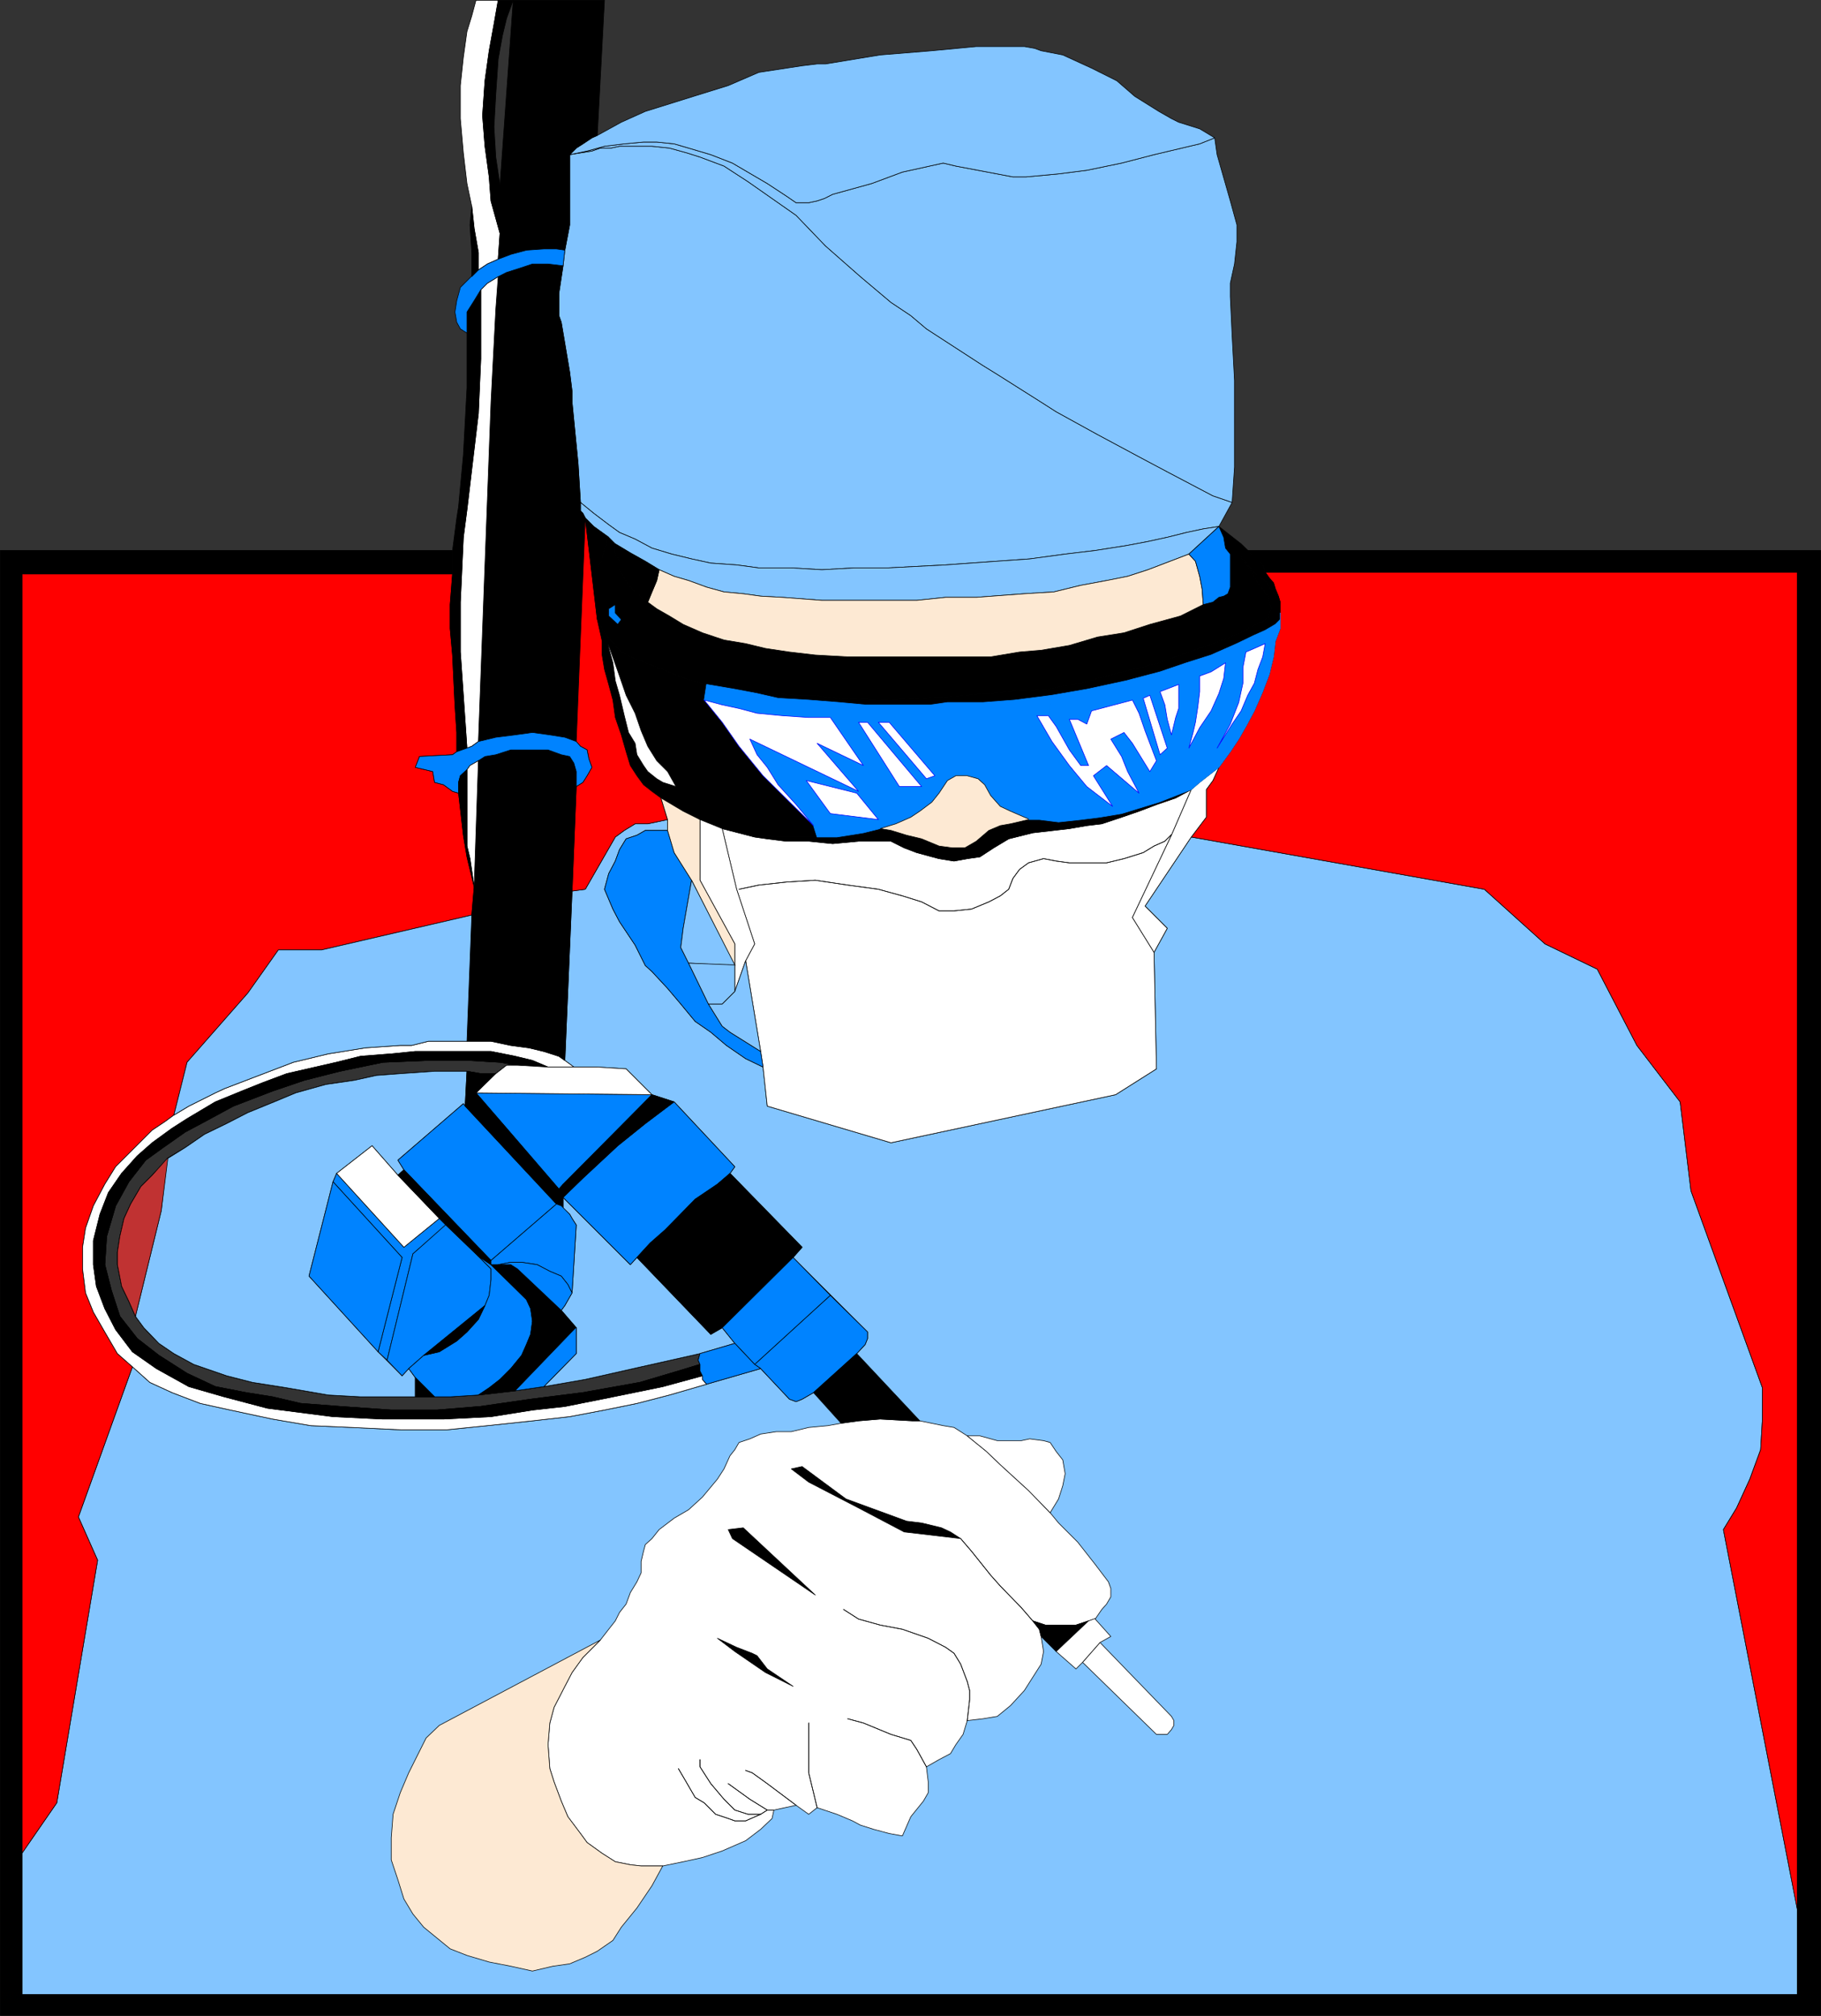 <?xml version="1.0" encoding="UTF-8" standalone="no"?>
<svg
   version="1.0"
   width="129.638mm"
   height="143.469mm"
   id="svg196"
   sodipodi:docname="Laser Surgery.wmf"
   xmlns:inkscape="http://www.inkscape.org/namespaces/inkscape"
   xmlns:sodipodi="http://sodipodi.sourceforge.net/DTD/sodipodi-0.dtd"
   xmlns="http://www.w3.org/2000/svg"
   xmlns:svg="http://www.w3.org/2000/svg">
  <rect width="100%" height="100%" fill="#333333" stroke="none"/>
  <sodipodi:namedview
     id="namedview196"
     pagecolor="#ffffff"
     bordercolor="#000000"
     borderopacity="0.25"
     inkscape:showpageshadow="2"
     inkscape:pageopacity="0.0"
     inkscape:pagecheckerboard="0"
     inkscape:deskcolor="#d1d1d1"
     inkscape:document-units="mm" />
  <defs
     id="defs1">
    <pattern
       id="WMFhbasepattern"
       patternUnits="userSpaceOnUse"
       width="6"
       height="6"
       x="0"
       y="0" />
  </defs>
  <path
     style="fill:#83c5ff;fill-opacity:1;fill-rule:evenodd;stroke:none"
     d="m 179.618,223.377 v -2.908 l -5.333,1.131 h -3.394 l -2.909,1.777 -2.424,1.777 -8.08,14.057 -3.555,0.485 -1.939,45.564 2.424,1.777 h 6.302 l 7.757,0.485 6.949,6.948 5.979,1.939 16.322,17.45 -1.293,1.777 19.392,19.874 -2.424,2.747 20.038,20.035 v 1.777 l -0.646,1.616 -2.262,2.424 -11.635,10.502 -3.07,1.777 -1.616,0.646 -1.778,-0.646 -7.757,-8.24 -14.544,4.201 -10.019,2.908 -8.726,2.262 -8.726,1.777 -9.373,1.777 -10.019,1.131 -12.12,1.293 -11.15,1.131 h -11.797 l -13.413,-0.646 -11.15,-0.485 -10.342,-1.777 -11.312,-2.424 -8.08,-1.777 -7.595,-2.908 -5.979,-2.747 -4.686,-4.201 -14.544,40.394 5.171,11.633 -10.989,65.276 -9.373,13.572 V 536.509 H 483.587 v -22.944 l -19.877,-102.115 3.555,-5.817 3.555,-7.756 2.909,-7.917 0.485,-8.24 v -8.402 l -19.23,-52.997 -2.909,-23.913 -11.635,-15.188 -10.666,-20.52 -14.059,-6.786 -16.322,-14.703 -78.861,-14.057 -12.443,18.581 5.979,5.978 -3.555,6.463 0.646,31.346 -10.989,6.948 -60.438,12.926 -33.29,-9.856 -1.131,-10.502 -4.686,-2.262 -5.171,-3.555 -4.202,-3.555 -4.202,-2.908 -3.878,-4.686 -3.555,-4.201 -4.202,-4.524 -1.778,-1.616 -2.747,-5.494 -4.202,-6.301 -1.778,-3.393 -2.262,-5.332 1.131,-4.201 1.778,-3.393 1.131,-3.07 1.778,-2.908 2.909,-0.969 2.262,-1.293 z"
     id="path1" />
  <path
     style="fill:none;stroke:#000000;stroke-width:0.162px;stroke-linecap:round;stroke-linejoin:round;stroke-miterlimit:4;stroke-dasharray:none;stroke-opacity:1"
     d="m 179.618,223.377 v -2.908 l -5.333,1.131 h -3.394 l -2.909,1.777 -2.424,1.777 -8.08,14.057 -3.555,0.485 -1.939,45.564 2.424,1.777 h 6.302 l 7.757,0.485 6.949,6.948 5.979,1.939 16.322,17.45 -1.293,1.777 19.392,19.874 -2.424,2.747 20.038,20.035 v 1.777 l -0.646,1.616 -2.262,2.424 -11.635,10.502 -3.07,1.777 -1.616,0.646 -1.778,-0.646 -7.757,-8.24 -14.544,4.201 -10.019,2.908 -8.726,2.262 -8.726,1.777 -9.373,1.777 -10.019,1.131 -12.12,1.293 -11.15,1.131 h -11.797 l -13.413,-0.646 -11.15,-0.485 -10.342,-1.777 -11.312,-2.424 -8.08,-1.777 -7.595,-2.908 -5.979,-2.747 -4.686,-4.201 -14.544,40.394 5.171,11.633 -10.989,65.276 -9.373,13.572 V 536.509 H 483.587 v -22.944 l -19.877,-102.115 3.555,-5.817 3.555,-7.756 2.909,-7.917 0.485,-8.24 v -8.402 l -19.23,-52.997 -2.909,-23.913 -11.635,-15.188 -10.666,-20.52 -14.059,-6.786 -16.322,-14.703 -78.861,-14.057 -12.443,18.581 5.979,5.978 -3.555,6.463 0.646,31.346 -10.989,6.948 -60.438,12.926 -33.29,-9.856 -1.131,-10.502 -4.686,-2.262 -5.171,-3.555 -4.202,-3.555 -4.202,-2.908 -3.878,-4.686 -3.555,-4.201 -4.202,-4.524 -1.778,-1.616 -2.747,-5.494 -4.202,-6.301 -1.778,-3.393 -2.262,-5.332 1.131,-4.201 1.778,-3.393 1.131,-3.07 1.778,-2.908 2.909,-0.969 2.262,-1.293 h 5.979 v 0"
     id="path2" />
  <path
     style="fill:#ffffff;fill-opacity:1;fill-rule:evenodd;stroke:none"
     d="m 320.533,212.39 -4.202,2.262 -5.171,1.777 -4.686,1.777 -4.686,1.616 -5.333,1.777 -4.04,0.485 -4.686,0.808 -4.202,0.485 -5.656,0.646 -6.464,1.616 -4.04,2.424 -3.717,2.424 -3.394,0.485 -3.555,0.646 -4.04,-0.646 -5.979,-1.616 -3.394,-1.293 -3.555,-1.777 h -8.726 l -6.949,0.646 -6.464,-0.646 h -5.979 l -5.171,-0.646 -3.394,-0.485 -8.726,-2.262 3.878,16.319 4.848,14.703 -2.424,4.524 4.04,24.398 0.646,4.201 1.131,10.502 33.29,9.856 60.438,-12.926 10.989,-6.948 -0.646,-31.346 -5.818,-9.371 10.504,-22.136 5.333,-12.28 z"
     id="path3" />
  <path
     style="fill:none;stroke:#000000;stroke-width:0.162px;stroke-linecap:round;stroke-linejoin:round;stroke-miterlimit:4;stroke-dasharray:none;stroke-opacity:1"
     d="m 320.533,212.39 -4.202,2.262 -5.171,1.777 -4.686,1.777 -4.686,1.616 -5.333,1.777 -4.04,0.485 -4.686,0.808 -4.202,0.485 -5.656,0.646 -6.464,1.616 -4.04,2.424 -3.717,2.424 -3.394,0.485 -3.555,0.646 -4.04,-0.646 -5.979,-1.616 -3.394,-1.293 -3.555,-1.777 h -8.726 l -6.949,0.646 -6.464,-0.646 h -5.979 l -5.171,-0.646 -3.394,-0.485 -8.726,-2.262 3.878,16.319 4.848,14.703 -2.424,4.524 4.04,24.398 0.646,4.201 1.131,10.502 33.29,9.856 60.438,-12.926 10.989,-6.948 -0.646,-31.346 -5.818,-9.371 10.504,-22.136 5.333,-12.28 v 0"
     id="path4" />
  <path
     style="fill:#ff0000;fill-opacity:1;fill-rule:evenodd;stroke:none"
     d="m 340.41,153.9 1.131,1.616 1.131,1.293 0.485,1.616 0.808,1.939 0.485,1.616 v 7.109 l -1.293,3.393 -0.485,4.201 -1.131,4.686 -1.778,4.686 -2.262,5.17 -2.262,4.201 -1.939,3.393 -2.262,3.393 -3.07,4.201 -1.616,3.555 -1.778,2.424 v 7.432 l -4.04,5.332 78.861,14.057 16.322,14.703 14.059,6.786 10.666,20.52 11.635,15.188 2.909,23.913 19.23,52.997 v 8.402 l -0.485,8.24 -2.909,7.917 -3.555,7.756 -3.555,5.817 19.877,102.115 V 153.9 H 340.41 Z"
     id="path5" />
  <path
     style="fill:none;stroke:#000000;stroke-width:0.162px;stroke-linecap:round;stroke-linejoin:round;stroke-miterlimit:4;stroke-dasharray:none;stroke-opacity:1"
     d="m 340.41,153.9 1.131,1.616 1.131,1.293 0.485,1.616 0.808,1.939 0.485,1.616 v 7.109 l -1.293,3.393 -0.485,4.201 -1.131,4.686 -1.778,4.686 -2.262,5.17 -2.262,4.201 -1.939,3.393 -2.262,3.393 -3.07,4.201 -1.616,3.555 -1.778,2.424 v 7.432 l -4.04,5.332 78.861,14.057 16.322,14.703 14.059,6.786 10.666,20.52 11.635,15.188 2.909,23.913 19.23,52.997 v 8.402 l -0.485,8.24 -2.909,7.917 -3.555,7.756 -3.555,5.817 19.877,102.115 V 153.9 H 340.41 v 0"
     id="path6" />
  <path
     style="fill:#ff0000;fill-opacity:1;fill-rule:evenodd;stroke:none"
     d="m 122.897,202.211 v -5.17 l -0.485,-7.432 -0.646,-13.411 -0.646,-7.109 v -6.463 l 0.646,-8.24 H 5.898 v 344.154 l 9.373,-13.572 10.989,-65.276 -5.171,-11.633 14.544,-40.394 -4.04,-3.555 -3.394,-5.817 -3.07,-5.332 -2.101,-5.17 -0.808,-6.463 v -5.817 l 0.808,-5.17 2.101,-5.978 3.07,-5.817 2.909,-4.686 9.858,-9.856 3.394,-2.262 2.424,-1.777 3.555,-14.219 16.322,-18.581 8.242,-11.633 h 11.635 l 40.4,-9.371 0.646,-7.594 -1.939,-8.079 -0.97,-5.817 -0.808,-7.109 -0.485,-4.201 -1.616,-0.485 -2.424,-1.777 -2.424,-0.646 -0.485,-2.908 -4.686,-1.131 1.131,-2.908 8.888,-0.485 1.131,-0.808 z"
     id="path7" />
  <path
     style="fill:none;stroke:#000000;stroke-width:0.162px;stroke-linecap:round;stroke-linejoin:round;stroke-miterlimit:4;stroke-dasharray:none;stroke-opacity:1"
     d="m 122.897,202.211 v -5.17 l -0.485,-7.432 -0.646,-13.411 -0.646,-7.109 v -6.463 l 0.646,-8.24 H 5.898 v 344.154 l 9.373,-13.572 10.989,-65.276 -5.171,-11.633 14.544,-40.394 -4.04,-3.555 -3.394,-5.817 -3.07,-5.332 -2.101,-5.17 -0.808,-6.463 v -5.817 l 0.808,-5.17 2.101,-5.978 3.07,-5.817 2.909,-4.686 9.858,-9.856 3.394,-2.262 2.424,-1.777 3.555,-14.219 16.322,-18.581 8.242,-11.633 h 11.635 l 40.4,-9.371 0.646,-7.594 -1.939,-8.079 -0.97,-5.817 -0.808,-7.109 -0.485,-4.201 -1.616,-0.485 -2.424,-1.777 -2.424,-0.646 -0.485,-2.908 -4.686,-1.131 1.131,-2.908 8.888,-0.485 1.131,-0.808 v 0"
     id="path8" />
  <path
     style="fill:#000000;fill-opacity:1;fill-rule:evenodd;stroke:none"
     d="m 194.809,172.158 -5.818,-1.939 -5.171,-2.262 -3.717,-2.262 -3.394,-1.939 -2.424,-1.777 -1.778,-1.293 -2.909,-2.747 -4.04,4.686 v 2.262 l 1.616,1.777 -0.97,1.293 -2.424,-2.262 v -1.939 l 1.778,-1.131 4.04,-4.686 -1.616,-2.424 -1.293,-2.262 v -2.262 l -1.131,-2.262 v -2.424 l -1.778,-1.777 -1.131,2.908 -0.646,2.908 -1.293,2.908 v 13.411 l 1.293,2.424 1.131,1.777 2.424,2.747 1.616,1.777 2.424,1.293 4.04,1.616 4.686,1.777 5.818,2.424 5.979,1.616 7.595,1.293 10.019,1.131 6.464,0.485 h 5.171 l 5.818,0.808 12.928,0.485 10.342,-0.485 11.797,-0.808 11.15,-0.969 9.858,-0.646 9.534,-1.616 6.949,-1.939 6.949,-1.777 7.11,-1.777 8.08,-2.908 6.464,-2.262 7.595,-2.908 2.909,-1.777 2.909,-1.293 1.293,-0.969 0.485,-1.293 0.646,-1.131 -0.646,-1.777 -0.485,-1.616 -1.293,-1.939 -1.293,-1.616 -0.97,-1.777 -3.555,-5.17 4.525,5.17 1.939,1.131 1.131,1.777 1.131,1.293 0.485,1.454 1.293,1.293 -0.485,-1.616 -0.808,-1.939 -0.485,-1.616 -1.131,-1.293 -1.131,-1.616 -0.646,-1.939 -5.818,-5.655 -5.979,-4.686 1.293,2.908 0.485,2.908 1.293,1.616 v 8.887 l -0.646,1.777 -1.131,0.646 -1.293,0.323 -1.616,1.293 -2.586,0.646 -6.141,3.07 -8.242,2.262 -6.949,2.262 -7.11,1.131 -7.595,2.262 -7.595,1.293 -5.818,0.485 -7.757,1.293 h -38.461 l -8.726,-0.485 -6.949,-0.808 -6.464,-0.969 -5.333,-1.293 -5.818,-0.969 z"
     id="path9" />
  <path
     style="fill:none;stroke:#000000;stroke-width:0.162px;stroke-linecap:round;stroke-linejoin:round;stroke-miterlimit:4;stroke-dasharray:none;stroke-opacity:1"
     d="m 194.809,172.158 -5.818,-1.939 -5.171,-2.262 -3.717,-2.262 -3.394,-1.939 -2.424,-1.777 -1.778,-1.293 -2.909,-2.747 -4.04,4.686 v 2.262 l 1.616,1.777 -0.97,1.293 -2.424,-2.262 v -1.939 l 1.778,-1.131 4.04,-4.686 -1.616,-2.424 -1.293,-2.262 v -2.262 l -1.131,-2.262 v -2.424 l -1.778,-1.777 -1.131,2.908 -0.646,2.908 -1.293,2.908 v 13.411 l 1.293,2.424 1.131,1.777 2.424,2.747 1.616,1.777 2.424,1.293 4.04,1.616 4.686,1.777 5.818,2.424 5.979,1.616 7.595,1.293 10.019,1.131 6.464,0.485 h 5.171 l 5.818,0.808 12.928,0.485 10.342,-0.485 11.797,-0.808 11.15,-0.969 9.858,-0.646 9.534,-1.616 6.949,-1.939 6.949,-1.777 7.11,-1.777 8.08,-2.908 6.464,-2.262 7.595,-2.908 2.909,-1.777 2.909,-1.293 1.293,-0.969 0.485,-1.293 0.646,-1.131 -0.646,-1.777 -0.485,-1.616 -1.293,-1.939 -1.293,-1.616 -0.97,-1.777 -3.555,-5.17 4.525,5.17 1.939,1.131 1.131,1.777 1.131,1.293 0.485,1.454 1.293,1.293 -0.485,-1.616 -0.808,-1.939 -0.485,-1.616 -1.131,-1.293 -1.131,-1.616 -0.646,-1.939 -5.818,-5.655 -5.979,-4.686 1.293,2.908 0.485,2.908 1.293,1.616 v 8.887 l -0.646,1.777 -1.131,0.646 -1.293,0.323 -1.616,1.293 -2.586,0.646 -6.141,3.07 -8.242,2.262 -6.949,2.262 -7.11,1.131 -7.595,2.262 -7.595,1.293 -5.818,0.485 -7.757,1.293 h -38.461 l -8.726,-0.485 -6.949,-0.808 -6.464,-0.969 -5.333,-1.293 -5.818,-0.969 v 0"
     id="path10" />
  <path
     style="fill:#000000;fill-opacity:1;fill-rule:evenodd;stroke:none"
     d="m 218.887,222.084 -13.574,-13.411 -6.464,-7.917 -4.525,-6.463 -4.848,-5.978 0.646,-4.201 -5.979,-1.616 -5.818,-2.424 -4.686,-1.777 -4.04,-1.616 -2.424,-1.293 -1.616,-1.777 -2.424,-2.747 0.646,2.747 2.909,8.24 1.778,5.17 2.424,4.847 1.616,4.686 1.778,4.201 2.424,3.878 2.909,2.908 2.262,4.039 -3.555,-1.131 -1.616,-0.969 -2.424,-1.939 -1.131,-1.616 -1.778,-2.908 -0.485,-3.07 -1.778,-2.908 -1.131,-4.524 -1.293,-5.494 -1.131,-3.878 -0.646,-4.847 -1.131,-4.686 -0.646,-2.747 -1.131,-1.777 -1.293,-2.424 1.293,5.817 v 3.716 l 0.646,3.878 1.131,4.039 1.131,4.201 0.646,4.686 1.616,4.686 1.293,4.524 1.131,3.716 1.778,2.747 1.778,2.424 2.262,1.777 2.424,1.777 5.979,3.555 4.525,2.262 5.979,2.424 8.726,1.777 6.302,0.485 h 10.504 z"
     id="path11" />
  <path
     style="fill:none;stroke:#000000;stroke-width:0.162px;stroke-linecap:round;stroke-linejoin:round;stroke-miterlimit:4;stroke-dasharray:none;stroke-opacity:1"
     d="m 218.887,222.084 -13.574,-13.411 -6.464,-7.917 -4.525,-6.463 -4.848,-5.978 0.646,-4.201 -5.979,-1.616 -5.818,-2.424 -4.686,-1.777 -4.04,-1.616 -2.424,-1.293 -1.616,-1.777 -2.424,-2.747 0.646,2.747 2.909,8.24 1.778,5.17 2.424,4.847 1.616,4.686 1.778,4.201 2.424,3.878 2.909,2.908 2.262,4.039 -3.555,-1.131 -1.616,-0.969 -2.424,-1.939 -1.131,-1.616 -1.778,-2.908 -0.485,-3.07 -1.778,-2.908 -1.131,-4.524 -1.293,-5.494 -1.131,-3.878 -0.646,-4.847 -1.131,-4.686 -0.646,-2.747 -1.131,-1.777 -1.293,-2.424 1.293,5.817 v 3.716 l 0.646,3.878 1.131,4.039 1.131,4.201 0.646,4.686 1.616,4.686 1.293,4.524 1.131,3.716 1.778,2.747 1.778,2.424 2.262,1.777 2.424,1.777 5.979,3.555 4.525,2.262 5.979,2.424 8.726,1.777 6.302,0.485 h 10.504 l -0.97,-3.07 v 0"
     id="path12" />
  <path
     style="fill:#83c5ff;fill-opacity:1;fill-rule:evenodd;stroke:none"
     d="m 153.277,41.606 v 18.904 l -1.293,6.786 -0.485,4.201 -1.131,7.432 v 5.978 l 0.646,1.777 2.262,13.411 0.646,5.17 v 2.908 l 1.616,16.481 0.646,10.502 3.555,2.908 4.04,3.07 2.909,2.1 4.202,1.777 4.525,2.424 5.333,1.616 5.333,1.293 5.171,1.131 6.949,0.485 5.979,0.808 h 8.726 l 8.242,0.485 8.726,-0.485 h 8.888 l 15.675,-0.808 13.413,-0.969 9.211,-0.646 9.534,-1.293 8.08,-0.969 8.242,-1.293 5.979,-1.131 5.171,-1.131 5.171,-1.293 4.525,-0.969 4.202,-0.646 3.555,-6.463 -5.171,-1.777 -12.282,-6.463 -7.595,-4.039 -11.15,-5.978 -11.15,-6.14 -4.04,-2.585 -10.989,-6.948 -2.586,-1.616 -2.101,-1.293 -15.19,-9.856 -4.202,-3.555 -5.333,-3.555 -8.242,-6.948 -9.373,-8.24 -7.918,-8.24 -6.464,-4.524 -6.464,-4.524 -6.464,-4.201 -6.464,-2.424 -3.555,-1.131 -4.686,-1.293 -4.686,-0.485 h -8.726 l -2.262,0.485 h -2.909 l -2.262,0.808 -3.07,0.485 -2.909,0.485 z"
     id="path13" />
  <path
     style="fill:none;stroke:#000000;stroke-width:0.162px;stroke-linecap:round;stroke-linejoin:round;stroke-miterlimit:4;stroke-dasharray:none;stroke-opacity:1"
     d="m 153.277,41.606 v 18.904 l -1.293,6.786 -0.485,4.201 -1.131,7.432 v 5.978 l 0.646,1.777 2.262,13.411 0.646,5.17 v 2.908 l 1.616,16.481 0.646,10.502 3.555,2.908 4.04,3.07 2.909,2.1 4.202,1.777 4.525,2.424 5.333,1.616 5.333,1.293 5.171,1.131 6.949,0.485 5.979,0.808 h 8.726 l 8.242,0.485 8.726,-0.485 h 8.888 l 15.675,-0.808 13.413,-0.969 9.211,-0.646 9.534,-1.293 8.08,-0.969 8.242,-1.293 5.979,-1.131 5.171,-1.131 5.171,-1.293 4.525,-0.969 4.202,-0.646 3.555,-6.463 -5.171,-1.777 -12.282,-6.463 -7.595,-4.039 -11.15,-5.978 -11.15,-6.14 -4.04,-2.585 -10.989,-6.948 -2.586,-1.616 -2.101,-1.293 -15.19,-9.856 -4.202,-3.555 -5.333,-3.555 -8.242,-6.948 -9.373,-8.24 -7.918,-8.24 -6.464,-4.524 -6.464,-4.524 -6.464,-4.201 -6.464,-2.424 -3.555,-1.131 -4.686,-1.293 -4.686,-0.485 h -8.726 l -2.262,0.485 h -2.909 l -2.262,0.808 -3.07,0.485 -2.909,0.485 v 0"
     id="path14" />
  <path
     style="fill:#83c5ff;fill-opacity:1;fill-rule:evenodd;stroke:none"
     d="m 153.277,41.606 2.909,-0.485 3.07,-0.485 2.262,-0.808 h 2.909 l 2.262,-0.485 h 8.726 l 4.686,0.485 4.686,1.293 3.555,1.131 6.464,2.424 6.464,4.201 6.464,4.524 6.464,4.524 7.918,8.24 9.373,8.24 8.242,6.948 5.333,3.555 4.202,3.555 15.19,9.856 2.101,1.293 2.586,1.616 10.989,6.948 4.04,2.585 11.15,6.14 11.15,5.978 7.595,4.039 12.282,6.463 5.171,1.777 0.646,-9.533 V 102.358 l -0.646,-12.118 -0.485,-10.502 v -3.555 l 1.131,-5.17 0.646,-5.978 v -4.524 l -1.778,-6.463 -3.555,-12.441 -0.646,-4.524 -4.04,1.616 -12.282,2.908 -8.726,2.262 -9.373,1.939 -7.595,0.969 -8.726,0.808 h -3.555 l -9.373,-1.777 -5.979,-1.131 -3.394,-0.808 -10.989,2.424 -8.242,3.07 -10.504,2.908 -2.262,1.131 -1.939,0.646 -2.262,0.485 h -3.394 l -2.586,-1.777 -5.171,-3.393 -9.373,-5.494 -5.818,-2.262 -5.979,-1.777 -3.878,-1.131 -4.686,-0.485 h -3.555 l -5.171,0.485 -5.333,0.646 -4.686,1.293 -4.686,0.969 z"
     id="path15" />
  <path
     style="fill:none;stroke:#000000;stroke-width:0.162px;stroke-linecap:round;stroke-linejoin:round;stroke-miterlimit:4;stroke-dasharray:none;stroke-opacity:1"
     d="m 153.277,41.606 2.909,-0.485 3.07,-0.485 2.262,-0.808 h 2.909 l 2.262,-0.485 h 8.726 l 4.686,0.485 4.686,1.293 3.555,1.131 6.464,2.424 6.464,4.201 6.464,4.524 6.464,4.524 7.918,8.24 9.373,8.24 8.242,6.948 5.333,3.555 4.202,3.555 15.19,9.856 2.101,1.293 2.586,1.616 10.989,6.948 4.04,2.585 11.15,6.14 11.15,5.978 7.595,4.039 12.282,6.463 5.171,1.777 0.646,-9.533 V 102.358 l -0.646,-12.118 -0.485,-10.502 v -3.555 l 1.131,-5.17 0.646,-5.978 v -4.524 l -1.778,-6.463 -3.555,-12.441 -0.646,-4.524 -4.04,1.616 -12.282,2.908 -8.726,2.262 -9.373,1.939 -7.595,0.969 -8.726,0.808 h -3.555 l -9.373,-1.777 -5.979,-1.131 -3.394,-0.808 -10.989,2.424 -8.242,3.07 -10.504,2.908 -2.262,1.131 -1.939,0.646 -2.262,0.485 h -3.394 l -2.586,-1.777 -5.171,-3.393 -9.373,-5.494 -5.818,-2.262 -5.979,-1.777 -3.878,-1.131 -4.686,-0.485 h -3.555 l -5.171,0.485 -5.333,0.646 -4.686,1.293 -4.686,0.969 v 0"
     id="path16" />
  <path
     style="fill:#83c5ff;fill-opacity:1;fill-rule:evenodd;stroke:none"
     d="m 153.277,41.606 4.686,-0.969 4.686,-1.293 5.333,-0.646 5.171,-0.485 h 3.555 l 4.686,0.485 3.878,1.131 5.979,1.777 5.818,2.262 9.373,5.494 5.171,3.393 2.586,1.777 h 3.394 l 2.262,-0.485 1.939,-0.646 2.262,-1.131 10.504,-2.908 8.242,-3.07 10.989,-2.424 3.394,0.808 5.979,1.131 9.373,1.777 h 3.555 l 8.726,-0.808 7.595,-0.969 9.373,-1.939 8.726,-2.262 12.282,-2.908 4.04,-1.616 -4.04,-2.424 -5.656,-1.777 -1.939,-0.969 -3.394,-1.939 -6.464,-4.039 -4.848,-4.201 -6.787,-3.393 -7.757,-3.555 -5.818,-1.131 -1.778,-0.646 -2.747,-0.485 H 262.68 l -11.958,1.131 -13.898,1.131 -14.706,2.424 h -2.262 l -4.04,0.485 -11.635,1.777 -8.242,3.555 -9.373,2.908 -12.928,4.039 -6.464,2.908 -6.464,3.555 -1.454,0.646 -2.424,1.616 -1.778,1.131 -1.778,1.777 z"
     id="path17" />
  <path
     style="fill:none;stroke:#000000;stroke-width:0.162px;stroke-linecap:round;stroke-linejoin:round;stroke-miterlimit:4;stroke-dasharray:none;stroke-opacity:1"
     d="m 153.277,41.606 4.686,-0.969 4.686,-1.293 5.333,-0.646 5.171,-0.485 h 3.555 l 4.686,0.485 3.878,1.131 5.979,1.777 5.818,2.262 9.373,5.494 5.171,3.393 2.586,1.777 h 3.394 l 2.262,-0.485 1.939,-0.646 2.262,-1.131 10.504,-2.908 8.242,-3.07 10.989,-2.424 3.394,0.808 5.979,1.131 9.373,1.777 h 3.555 l 8.726,-0.808 7.595,-0.969 9.373,-1.939 8.726,-2.262 12.282,-2.908 4.04,-1.616 -4.04,-2.424 -5.656,-1.777 -1.939,-0.969 -3.394,-1.939 -6.464,-4.039 -4.848,-4.201 -6.787,-3.393 -7.757,-3.555 -5.818,-1.131 -1.778,-0.646 -2.747,-0.485 H 262.68 l -11.958,1.131 -13.898,1.131 -14.706,2.424 h -2.262 l -4.04,0.485 -11.635,1.777 -8.242,3.555 -9.373,2.908 -12.928,4.039 -6.464,2.908 -6.464,3.555 -1.454,0.646 -2.424,1.616 -1.778,1.131 -1.778,1.777 v 0"
     id="path18" />
  <path
     style="fill:#83c5ff;fill-opacity:1;fill-rule:evenodd;stroke:none"
     d="m 156.186,135.157 v 2.262 l 0.646,0.646 0.646,1.293 2.262,2.262 4.04,2.908 1.778,1.777 4.04,2.424 4.04,2.262 3.717,2.262 4.04,1.777 3.878,1.131 4.848,1.777 4.686,1.293 5.171,0.485 4.686,0.646 5.818,0.323 10.666,0.808 h 25.533 l 7.757,-0.808 h 8.242 l 12.928,-0.969 7.918,-0.485 7.272,-1.777 6.949,-1.293 5.656,-1.131 5.494,-1.777 10.989,-4.201 8.08,-7.432 -4.202,0.646 -4.525,0.969 -5.171,1.293 -5.171,1.131 -5.979,1.131 -8.242,1.293 -8.08,0.969 -9.534,1.293 -9.211,0.646 -13.413,0.969 -15.675,0.808 h -8.888 l -8.726,0.485 -8.242,-0.485 h -8.726 l -5.979,-0.808 -6.949,-0.485 -5.171,-1.131 -5.333,-1.293 -5.333,-1.616 -4.525,-2.424 -4.202,-1.777 -2.909,-2.1 -4.04,-3.07 -3.555,-2.908 z"
     id="path19" />
  <path
     style="fill:none;stroke:#000000;stroke-width:0.162px;stroke-linecap:round;stroke-linejoin:round;stroke-miterlimit:4;stroke-dasharray:none;stroke-opacity:1"
     d="m 156.186,135.157 v 2.262 l 0.646,0.646 0.646,1.293 2.262,2.262 4.04,2.908 1.778,1.777 4.04,2.424 4.04,2.262 3.717,2.262 4.04,1.777 3.878,1.131 4.848,1.777 4.686,1.293 5.171,0.485 4.686,0.646 5.818,0.323 10.666,0.808 h 25.533 l 7.757,-0.808 h 8.242 l 12.928,-0.969 7.918,-0.485 7.272,-1.777 6.949,-1.293 5.656,-1.131 5.494,-1.777 10.989,-4.201 8.08,-7.432 -4.202,0.646 -4.525,0.969 -5.171,1.293 -5.171,1.131 -5.979,1.131 -8.242,1.293 -8.08,0.969 -9.534,1.293 -9.211,0.646 -13.413,0.969 -15.675,0.808 h -8.888 l -8.726,0.485 -8.242,-0.485 h -8.726 l -5.979,-0.808 -6.949,-0.485 -5.171,-1.131 -5.333,-1.293 -5.333,-1.616 -4.525,-2.424 -4.202,-1.777 -2.909,-2.1 -4.04,-3.07 -3.555,-2.908 v 0"
     id="path20" />
  <path
     style="fill:#ffffff;fill-opacity:1;fill-rule:evenodd;stroke:none"
     d="m 46.783,299.964 -2.424,1.777 -3.394,2.262 -9.858,9.856 -2.909,4.686 -3.07,5.817 -2.101,5.978 -0.808,5.17 v 5.817 l 0.808,6.463 2.101,5.17 3.07,5.332 3.394,5.817 4.04,3.555 4.686,4.201 5.979,2.747 7.595,2.908 8.08,1.777 11.312,2.424 10.342,1.777 11.15,0.485 13.413,0.646 h 11.797 l 11.15,-1.131 12.12,-1.293 10.019,-1.131 9.373,-1.777 8.726,-1.777 8.726,-2.262 10.019,-2.908 -1.131,-1.293 v -0.969 l -10.666,2.908 -13.413,2.747 -12.928,2.585 -8.726,0.969 -11.15,1.777 -12.766,0.646 h -16.322 l -13.413,-0.646 -17.614,-2.262 -11.635,-3.07 -9.534,-2.747 -8.726,-4.847 -6.464,-4.524 -4.525,-5.978 -2.909,-5.655 -2.262,-5.978 -0.808,-5.817 v -6.463 l 1.778,-7.109 2.262,-5.817 3.555,-5.17 4.202,-4.686 4.04,-3.555 5.333,-3.878 4.04,-2.585 7.595,-4.524 7.11,-2.908 5.656,-2.262 6.464,-2.424 7.757,-1.777 5.656,-1.293 6.464,-1.616 8.242,-0.646 6.464,-0.646 h 20.362 l 6.464,1.293 4.686,1.131 4.202,1.777 h 6.949 l -2.424,-1.777 -1.616,-1.131 -4.04,-1.293 -4.04,-0.969 -4.848,-0.646 -5.333,-1.131 h -16.806 l -4.525,1.131 h -3.07 l -9.373,0.646 -10.019,1.616 -9.373,2.262 -10.989,4.201 -7.595,2.908 -2.424,1.131 -7.11,3.555 -4.04,2.424 z"
     id="path21" />
  <path
     style="fill:none;stroke:#000000;stroke-width:0.162px;stroke-linecap:round;stroke-linejoin:round;stroke-miterlimit:4;stroke-dasharray:none;stroke-opacity:1"
     d="m 46.783,299.964 -2.424,1.777 -3.394,2.262 -9.858,9.856 -2.909,4.686 -3.07,5.817 -2.101,5.978 -0.808,5.17 v 5.817 l 0.808,6.463 2.101,5.17 3.07,5.332 3.394,5.817 4.04,3.555 4.686,4.201 5.979,2.747 7.595,2.908 8.08,1.777 11.312,2.424 10.342,1.777 11.15,0.485 13.413,0.646 h 11.797 l 11.15,-1.131 12.12,-1.293 10.019,-1.131 9.373,-1.777 8.726,-1.777 8.726,-2.262 10.019,-2.908 -1.131,-1.293 v -0.969 l -10.666,2.908 -13.413,2.747 -12.928,2.585 -8.726,0.969 -11.15,1.777 -12.766,0.646 h -16.322 l -13.413,-0.646 -17.614,-2.262 -11.635,-3.07 -9.534,-2.747 -8.726,-4.847 -6.464,-4.524 -4.525,-5.978 -2.909,-5.655 -2.262,-5.978 -0.808,-5.817 v -6.463 l 1.778,-7.109 2.262,-5.817 3.555,-5.17 4.202,-4.686 4.04,-3.555 5.333,-3.878 4.04,-2.585 7.595,-4.524 7.11,-2.908 5.656,-2.262 6.464,-2.424 7.757,-1.777 5.656,-1.293 6.464,-1.616 8.242,-0.646 6.464,-0.646 h 20.362 l 6.464,1.293 4.686,1.131 4.202,1.777 h 6.949 l -2.424,-1.777 -1.616,-1.131 -4.04,-1.293 -4.04,-0.969 -4.848,-0.646 -5.333,-1.131 h -16.806 l -4.525,1.131 h -3.07 l -9.373,0.646 -10.019,1.616 -9.373,2.262 -10.989,4.201 -7.595,2.908 -2.424,1.131 -7.11,3.555 -4.04,2.424 v 0"
     id="path22" />
  <path
     style="fill:#000000;fill-opacity:1;fill-rule:evenodd;stroke:none"
     d="m 188.991,370.087 -0.646,-1.293 v -1.777 l -5.818,1.777 -10.342,3.07 -15.352,2.747 -14.059,1.777 -13.413,1.939 -11.797,0.969 h -12.282 l -13.898,-0.969 -10.504,-0.808 -7.595,-1.777 -7.11,-1.131 -8.242,-1.616 -7.595,-3.555 -7.595,-4.847 -5.818,-4.524 -4.686,-5.978 -2.262,-6.948 -1.778,-6.948 0.485,-7.594 2.424,-8.24 3.555,-6.463 4.525,-5.817 4.686,-3.393 5.979,-4.201 5.171,-2.747 7.757,-4.201 10.504,-4.039 8.565,-2.908 9.534,-2.424 11.635,-2.424 11.635,-0.485 h 11.797 l 8.08,0.485 4.686,0.808 8.242,0.485 -4.202,-1.777 -4.686,-1.131 -6.464,-1.293 h -20.362 l -6.464,0.646 -8.242,0.646 -6.464,1.616 -5.656,1.293 -7.757,1.777 -6.464,2.424 -5.656,2.262 -7.11,2.908 -7.595,4.524 -4.04,2.585 -5.333,3.878 -4.04,3.555 -4.202,4.686 -3.555,5.17 -2.262,5.817 -1.778,7.109 v 6.463 l 0.808,5.817 2.262,5.978 2.909,5.655 4.525,5.978 6.464,4.524 8.726,4.847 9.534,2.747 11.635,3.07 17.614,2.262 13.413,0.646 h 16.322 l 12.766,-0.646 11.15,-1.777 8.726,-0.969 12.928,-2.585 13.413,-2.747 z"
     id="path23" />
  <path
     style="fill:none;stroke:#000000;stroke-width:0.162px;stroke-linecap:round;stroke-linejoin:round;stroke-miterlimit:4;stroke-dasharray:none;stroke-opacity:1"
     d="m 188.991,370.087 -0.646,-1.293 v -1.777 l -5.818,1.777 -10.342,3.07 -15.352,2.747 -14.059,1.777 -13.413,1.939 -11.797,0.969 h -12.282 l -13.898,-0.969 -10.504,-0.808 -7.595,-1.777 -7.11,-1.131 -8.242,-1.616 -7.595,-3.555 -7.595,-4.847 -5.818,-4.524 -4.686,-5.978 -2.262,-6.948 -1.778,-6.948 0.485,-7.594 2.424,-8.24 3.555,-6.463 4.525,-5.817 4.686,-3.393 5.979,-4.201 5.171,-2.747 7.757,-4.201 10.504,-4.039 8.565,-2.908 9.534,-2.424 11.635,-2.424 11.635,-0.485 h 11.797 l 8.08,0.485 4.686,0.808 8.242,0.485 -4.202,-1.777 -4.686,-1.131 -6.464,-1.293 h -20.362 l -6.464,0.646 -8.242,0.646 -6.464,1.616 -5.656,1.293 -7.757,1.777 -6.464,2.424 -5.656,2.262 -7.11,2.908 -7.595,4.524 -4.04,2.585 -5.333,3.878 -4.04,3.555 -4.202,4.686 -3.555,5.17 -2.262,5.817 -1.778,7.109 v 6.463 l 0.808,5.817 2.262,5.978 2.909,5.655 4.525,5.978 6.464,4.524 8.726,4.847 9.534,2.747 11.635,3.07 17.614,2.262 13.413,0.646 h 16.322 l 12.766,-0.646 11.15,-1.777 8.726,-0.969 12.928,-2.585 13.413,-2.747 10.666,-2.908 v 0"
     id="path24" />
  <path
     style="fill:none;stroke:#000000;stroke-width:0.162px;stroke-linecap:round;stroke-linejoin:round;stroke-miterlimit:4;stroke-dasharray:none;stroke-opacity:1"
     d="m 45.006,311.597 4.848,-2.908 5.171,-3.555 5.979,-2.908 5.656,-2.908 7.11,-2.908 5.818,-2.424 8.08,-2.262 7.757,-1.131 5.818,-1.293 6.464,-0.485 9.211,-0.646 h 8.726 l 3.717,0.646 h 4.04 l 2.909,-2.262 h 2.909 l -4.686,-0.808 -8.08,-0.485 h -11.797 l -11.635,0.485 -11.635,2.424 -9.534,2.424 -8.565,2.908 -10.504,4.039 -7.757,4.201 -5.171,2.747 -5.979,4.201 -4.686,3.393 -4.525,5.817 -3.555,6.463 -2.424,8.24 -0.485,7.594 1.778,6.948 2.262,6.948 4.686,5.978 5.818,4.524 7.595,4.847 7.595,3.555 8.242,1.616 7.11,1.131 7.595,1.777 10.504,0.808 13.898,0.969 h 12.282 l 11.797,-0.969 13.413,-1.939 14.059,-1.777 15.352,-2.747 10.342,-3.07 5.818,-1.777 -0.485,-1.131 0.485,-1.777 -15.837,3.555 -15.029,3.393 -11.15,1.939 -7.757,1.131 -9.858,1.131 -7.595,0.485 H 97.041 l -8.726,-0.485 -11.15,-1.939 -9.211,-1.454 -6.949,-1.777 -8.888,-3.07 -5.333,-2.908 -4.04,-2.747 -4.04,-4.201 -2.262,-3.07 -1.778,-4.039 -1.939,-4.039 -1.131,-5.817 v -3.393 l 0.646,-4.201 1.131,-4.847 1.778,-3.878 2.747,-4.686 3.07,-3.07 4.202,-4.524"
     id="path25" />
  <path
     style="fill:none;stroke:#000000;stroke-width:0.162px;stroke-linecap:round;stroke-linejoin:round;stroke-miterlimit:4;stroke-dasharray:none;stroke-opacity:1"
     d="m 45.006,311.597 4.848,-2.908 5.171,-3.555 5.979,-2.908 5.656,-2.908 7.11,-2.908 5.818,-2.424 8.08,-2.262 7.757,-1.131 5.818,-1.293 6.464,-0.485 9.211,-0.646 h 8.726 l 3.717,0.646 h 4.04 l 2.909,-2.262 h 2.909 l -4.686,-0.808 -8.08,-0.485 h -11.797 l -11.635,0.485 -11.635,2.424 -9.534,2.424 -8.565,2.908 -10.504,4.039 -7.757,4.201 -5.171,2.747 -5.979,4.201 -4.686,3.393 -4.525,5.817 -3.555,6.463 -2.424,8.24 -0.485,7.594 1.778,6.948 2.262,6.948 4.686,5.978 5.818,4.524 7.595,4.847 7.595,3.555 8.242,1.616 7.11,1.131 7.595,1.777 10.504,0.808 13.898,0.969 h 12.282 l 11.797,-0.969 13.413,-1.939 14.059,-1.777 15.352,-2.747 10.342,-3.07 5.818,-1.777 -0.485,-1.131 0.485,-1.777 -15.837,3.555 -15.029,3.393 -11.15,1.939 -7.757,1.131 -9.858,1.131 -7.595,0.485 H 97.041 l -8.726,-0.485 -11.15,-1.939 -9.211,-1.454 -6.949,-1.777 -8.888,-3.07 -5.333,-2.908 -4.04,-2.747 -4.04,-4.201 -2.262,-3.07 -1.778,-4.039 -1.939,-4.039 -1.131,-5.817 v -3.393 l 0.646,-4.201 1.131,-4.847 1.778,-3.878 2.747,-4.686 3.07,-3.07 4.202,-4.524"
     id="path26" />
  <path
     style="fill:#ffffff;fill-opacity:1;fill-rule:evenodd;stroke:none"
     d="m 247.49,382.205 h -1.939 l -8.726,-0.485 -5.818,0.485 -4.686,0.646 -3.555,0.646 -5.171,0.485 -4.686,1.131 h -4.04 l -4.202,0.646 -2.909,1.293 -2.909,0.969 -1.131,1.939 -1.293,1.616 -1.616,3.555 -1.778,2.747 -4.04,4.847 -3.717,3.393 -3.878,2.262 -4.04,3.07 -1.939,2.424 -1.778,1.616 -0.485,1.777 -0.646,2.747 v 3.07 l -1.131,2.424 -1.778,2.908 -1.131,3.07 -1.778,2.262 -1.131,2.262 -1.778,2.262 -2.262,2.908 -4.686,4.686 -2.909,4.039 -1.939,3.716 -2.909,5.655 -1.131,4.201 -0.485,5.817 0.485,6.463 1.131,3.555 1.939,5.17 1.778,4.201 3.394,4.524 1.778,2.424 4.04,2.908 3.555,2.262 4.04,0.808 2.909,0.323 h 5.818 l 5.494,-1.131 5.171,-1.131 5.333,-1.777 6.302,-2.747 4.04,-3.07 3.07,-2.908 0.485,-2.262 5.979,-1.293 3.394,2.424 2.262,-1.777 5.333,1.777 4.202,1.777 2.101,1.131 3.555,1.131 4.202,1.131 3.555,0.646 2.262,-5.17 3.394,-4.201 1.293,-2.262 v -2.908 l -0.485,-4.039 3.394,-1.939 3.07,-1.616 1.454,-2.424 1.939,-2.747 1.131,-3.716 4.202,-0.485 3.878,-0.646 3.555,-2.908 3.717,-4.039 2.262,-3.555 2.262,-3.555 0.646,-3.393 -0.646,-4.039 -0.485,-1.939 -1.778,-2.262 3.394,1.131 h 8.242 l 3.394,-1.131 1.778,-0.485 1.778,-2.585 1.293,-1.454 1.131,-1.939 v -2.262 l -0.646,-1.777 -3.555,-4.686 -4.686,-5.978 -5.171,-5.17 -2.262,-2.747 -5.818,-5.978 -7.595,-6.948 -3.717,-3.555 -5.171,-4.201 -3.555,-2.262 -2.909,-0.485 z"
     id="path27" />
  <path
     style="fill:none;stroke:#000000;stroke-width:0.162px;stroke-linecap:round;stroke-linejoin:round;stroke-miterlimit:4;stroke-dasharray:none;stroke-opacity:1"
     d="m 247.49,382.205 h -1.939 l -8.726,-0.485 -5.818,0.485 -4.686,0.646 -3.555,0.646 -5.171,0.485 -4.686,1.131 h -4.04 l -4.202,0.646 -2.909,1.293 -2.909,0.969 -1.131,1.939 -1.293,1.616 -1.616,3.555 -1.778,2.747 -4.04,4.847 -3.717,3.393 -3.878,2.262 -4.04,3.07 -1.939,2.424 -1.778,1.616 -0.485,1.777 -0.646,2.747 v 3.07 l -1.131,2.424 -1.778,2.908 -1.131,3.07 -1.778,2.262 -1.131,2.262 -1.778,2.262 -2.262,2.908 -4.686,4.686 -2.909,4.039 -1.939,3.716 -2.909,5.655 -1.131,4.201 -0.485,5.817 0.485,6.463 1.131,3.555 1.939,5.17 1.778,4.201 3.394,4.524 1.778,2.424 4.04,2.908 3.555,2.262 4.04,0.808 2.909,0.323 h 5.818 l 5.494,-1.131 5.171,-1.131 5.333,-1.777 6.302,-2.747 4.04,-3.07 3.07,-2.908 0.485,-2.262 5.979,-1.293 3.394,2.424 2.262,-1.777 5.333,1.777 4.202,1.777 2.101,1.131 3.555,1.131 4.202,1.131 3.555,0.646 2.262,-5.17 3.394,-4.201 1.293,-2.262 v -2.908 l -0.485,-4.039 3.394,-1.939 3.07,-1.616 1.454,-2.424 1.939,-2.747 1.131,-3.716 4.202,-0.485 3.878,-0.646 3.555,-2.908 3.717,-4.039 2.262,-3.555 2.262,-3.555 0.646,-3.393 -0.646,-4.039 -0.485,-1.939 -1.778,-2.262 3.394,1.131 h 8.242 l 3.394,-1.131 1.778,-0.485 1.778,-2.585 1.293,-1.454 1.131,-1.939 v -2.262 l -0.646,-1.777 -3.555,-4.686 -4.686,-5.978 -5.171,-5.17 -2.262,-2.747 -5.818,-5.978 -7.595,-6.948 -3.717,-3.555 -5.171,-4.201 -3.555,-2.262 -2.909,-0.485 -6.302,-1.293 v 0"
     id="path28" />
  <path
     style="fill:#fde9d3;fill-opacity:1;fill-rule:evenodd;stroke:none"
     d="m 177.356,153.254 -0.646,2.908 -1.293,3.07 -1.131,2.747 2.424,1.777 3.394,1.939 3.717,2.262 5.171,2.262 5.818,1.939 5.818,0.969 5.333,1.293 6.464,0.969 6.949,0.808 8.726,0.485 h 38.461 l 7.757,-1.293 5.818,-0.485 7.595,-1.293 7.595,-2.262 7.11,-1.131 6.949,-2.262 8.242,-2.262 6.141,-3.07 -0.323,-4.201 -0.646,-3.393 -1.131,-4.039 -1.778,-1.939 -10.989,4.201 -5.494,1.777 -5.656,1.131 -6.949,1.293 -7.272,1.777 -7.918,0.485 -12.928,0.969 h -8.242 l -7.757,0.808 h -25.533 l -10.666,-0.808 -5.818,-0.323 -4.686,-0.646 -5.171,-0.485 -4.686,-1.293 -4.848,-1.777 -3.878,-1.131 z"
     id="path29" />
  <path
     style="fill:none;stroke:#000000;stroke-width:0.162px;stroke-linecap:round;stroke-linejoin:round;stroke-miterlimit:4;stroke-dasharray:none;stroke-opacity:1"
     d="m 177.356,153.254 -0.646,2.908 -1.293,3.07 -1.131,2.747 2.424,1.777 3.394,1.939 3.717,2.262 5.171,2.262 5.818,1.939 5.818,0.969 5.333,1.293 6.464,0.969 6.949,0.808 8.726,0.485 h 38.461 l 7.757,-1.293 5.818,-0.485 7.595,-1.293 7.595,-2.262 7.11,-1.131 6.949,-2.262 8.242,-2.262 6.141,-3.07 -0.323,-4.201 -0.646,-3.393 -1.131,-4.039 -1.778,-1.939 -10.989,4.201 -5.494,1.777 -5.656,1.131 -6.949,1.293 -7.272,1.777 -7.918,0.485 -12.928,0.969 h -8.242 l -7.757,0.808 h -25.533 l -10.666,-0.808 -5.818,-0.323 -4.686,-0.646 -5.171,-0.485 -4.686,-1.293 -4.848,-1.777 -3.878,-1.131 -4.04,-1.777 v 0"
     id="path30" />
  <path
     style="fill:#000000;fill-opacity:1;fill-rule:evenodd;stroke:none"
     d="m 197.717,185.245 5.979,1.293 5.656,1.293 8.242,0.485 8.242,0.646 6.949,0.646 h 17.614 l 4.525,-0.646 h 9.534 l 8.565,-0.646 10.019,-1.293 9.373,-1.616 10.504,-2.262 9.211,-2.424 7.11,-2.424 6.626,-2.1 6.949,-3.07 4.686,-2.262 2.909,-1.293 2.747,-1.616 1.293,-1.293 v -4.686 l -1.293,-1.293 -0.485,-1.454 -1.131,-1.293 -1.131,-1.777 -1.939,-1.131 -4.525,-5.17 3.555,5.17 0.97,1.777 1.293,1.616 1.293,1.939 0.485,1.616 0.646,1.777 -0.646,1.131 -0.485,1.293 -1.293,0.969 -2.909,1.293 -2.909,1.777 -7.595,2.908 -6.464,2.262 -8.08,2.908 -7.11,1.777 -6.949,1.777 -6.949,1.939 -9.534,1.616 -9.858,0.646 -11.15,0.969 -11.797,0.808 -10.342,0.485 -12.928,-0.485 -5.818,-0.808 h -5.171 l -6.464,-0.485 -10.019,-1.131 v 0 z"
     id="path31" />
  <path
     style="fill:none;stroke:#000000;stroke-width:0.162px;stroke-linecap:round;stroke-linejoin:round;stroke-miterlimit:4;stroke-dasharray:none;stroke-opacity:1"
     d="m 197.717,185.245 5.979,1.293 5.656,1.293 8.242,0.485 8.242,0.646 6.949,0.646 h 17.614 l 4.525,-0.646 h 9.534 l 8.565,-0.646 10.019,-1.293 9.373,-1.616 10.504,-2.262 9.211,-2.424 7.11,-2.424 6.626,-2.1 6.949,-3.07 4.686,-2.262 2.909,-1.293 2.747,-1.616 1.293,-1.293 v -4.686 l -1.293,-1.293 -0.485,-1.454 -1.131,-1.293 -1.131,-1.777 -1.939,-1.131 -4.525,-5.17 3.555,5.17 0.97,1.777 1.293,1.616 1.293,1.939 0.485,1.616 0.646,1.777 -0.646,1.131 -0.485,1.293 -1.293,0.969 -2.909,1.293 -2.909,1.777 -7.595,2.908 -6.464,2.262 -8.08,2.908 -7.11,1.777 -6.949,1.777 -6.949,1.939 -9.534,1.616 -9.858,0.646 -11.15,0.969 -11.797,0.808 -10.342,0.485 -12.928,-0.485 -5.818,-0.808 h -5.171 l -6.464,-0.485 -10.019,-1.131 v 0"
     id="path32" />
  <path
     style="fill:#000000;fill-opacity:1;fill-rule:evenodd;stroke:none"
     d="m 134.047,74.405 -0.646,8.725 -1.293,25.044 -3.394,91.29 4.686,-1.131 5.171,-0.646 4.686,-0.646 4.686,0.646 4.04,0.646 3.07,1.131 2.424,-60.106 -0.646,-1.293 -0.646,-0.646 v -2.262 l -0.646,-10.502 -1.616,-16.481 v -2.908 l -0.646,-5.17 -2.262,-13.411 -0.646,-1.777 v -5.978 l 1.131,-7.432 -4.04,-0.485 h -4.202 l -3.394,1.131 -3.555,1.131 -2.262,1.131 z"
     id="path33" />
  <path
     style="fill:none;stroke:#000000;stroke-width:0.162px;stroke-linecap:round;stroke-linejoin:round;stroke-miterlimit:4;stroke-dasharray:none;stroke-opacity:1"
     d="m 134.047,74.405 -0.646,8.725 -1.293,25.044 -3.394,91.29 4.686,-1.131 5.171,-0.646 4.686,-0.646 4.686,0.646 4.04,0.646 3.07,1.131 2.424,-60.106 -0.646,-1.293 -0.646,-0.646 v -2.262 l -0.646,-10.502 -1.616,-16.481 v -2.908 l -0.646,-5.17 -2.262,-13.411 -0.646,-1.777 v -5.978 l 1.131,-7.432 -4.04,-0.485 h -4.202 l -3.394,1.131 -3.555,1.131 -2.262,1.131 v 0"
     id="path34" />
  <path
     style="fill:#ffffff;fill-opacity:1;fill-rule:evenodd;stroke:none"
     d="m 129.361,77.798 v 18.743 l -0.646,14.703 -3.07,25.852 -0.97,7.432 -0.808,17.45 v 13.411 l 1.778,25.852 1.293,-0.485 1.778,-1.293 3.394,-91.29 1.293,-25.044 0.646,-8.725 -2.909,1.777 -1.778,1.777 v 0 z"
     id="path35" />
  <path
     style="fill:none;stroke:#000000;stroke-width:0.162px;stroke-linecap:round;stroke-linejoin:round;stroke-miterlimit:4;stroke-dasharray:none;stroke-opacity:1"
     d="m 129.361,77.798 v 18.743 l -0.646,14.703 -3.07,25.852 -0.97,7.432 -0.808,17.45 v 13.411 l 1.778,25.852 1.293,-0.485 1.778,-1.293 3.394,-91.29 1.293,-25.044 0.646,-8.725 -2.909,1.777 -1.778,1.777 v 0"
     id="path36" />
  <path
     style="fill:#000000;fill-opacity:1;fill-rule:evenodd;stroke:none"
     d="m 320.533,212.39 -8.726,3.393 -5.818,1.777 -4.202,1.293 -5.818,0.969 -5.171,0.646 -5.979,0.646 -5.171,-0.646 h -2.909 l -4.848,1.131 -2.747,0.485 -3.07,1.293 -3.394,2.908 -3.07,1.777 h -3.394 l -3.555,-0.485 -4.686,-1.939 -4.04,-0.969 -4.202,-1.293 -2.909,-0.485 -4.525,1.131 -7.11,1.131 h -15.837 l -6.302,-0.485 -8.726,-1.777 8.726,2.262 3.394,0.485 5.171,0.646 h 5.979 l 6.464,0.646 6.949,-0.646 h 8.726 l 3.555,1.777 3.394,1.293 5.979,1.616 4.04,0.646 3.555,-0.646 3.394,-0.485 3.717,-2.424 4.04,-2.424 6.464,-1.616 5.656,-0.646 4.202,-0.485 4.686,-0.808 4.04,-0.485 5.333,-1.777 4.686,-1.616 4.686,-1.777 5.171,-1.777 4.202,-2.262 z"
     id="path37" />
  <path
     style="fill:none;stroke:#000000;stroke-width:0.162px;stroke-linecap:round;stroke-linejoin:round;stroke-miterlimit:4;stroke-dasharray:none;stroke-opacity:1"
     d="m 320.533,212.39 -8.726,3.393 -5.818,1.777 -4.202,1.293 -5.818,0.969 -5.171,0.646 -5.979,0.646 -5.171,-0.646 h -2.909 l -4.848,1.131 -2.747,0.485 -3.07,1.293 -3.394,2.908 -3.07,1.777 h -3.394 l -3.555,-0.485 -4.686,-1.939 -4.04,-0.969 -4.202,-1.293 -2.909,-0.485 -4.525,1.131 -7.11,1.131 h -15.837 l -6.302,-0.485 -8.726,-1.777 8.726,2.262 3.394,0.485 5.171,0.646 h 5.979 l 6.464,0.646 6.949,-0.646 h 8.726 l 3.555,1.777 3.394,1.293 5.979,1.616 4.04,0.646 3.555,-0.646 3.394,-0.485 3.717,-2.424 4.04,-2.424 6.464,-1.616 5.656,-0.646 4.202,-0.485 4.686,-0.808 4.04,-0.485 5.333,-1.777 4.686,-1.616 4.686,-1.777 5.171,-1.777 4.202,-2.262 v 0"
     id="path38" />
  <path
     style="fill:#000000;fill-opacity:1;fill-rule:evenodd;stroke:none"
     d="M 125.644,89.593 V 104.296 l -0.97,18.096 -1.293,13.895 -0.485,3.07 -1.131,8.725 v 6.301 l -0.646,8.24 v 6.463 l 0.646,7.109 0.646,13.411 0.485,7.432 v 5.17 l 2.747,-0.969 -1.778,-25.852 v -13.411 l 0.808,-17.45 0.97,-7.432 3.07,-25.852 0.646,-14.703 V 77.96 l -1.778,2.908 -1.939,3.07 v 5.655 z"
     id="path39" />
  <path
     style="fill:none;stroke:#000000;stroke-width:0.162px;stroke-linecap:round;stroke-linejoin:round;stroke-miterlimit:4;stroke-dasharray:none;stroke-opacity:1"
     d="M 125.644,89.593 V 104.296 l -0.97,18.096 -1.293,13.895 -0.485,3.07 -1.131,8.725 v 6.301 l -0.646,8.24 v 6.463 l 0.646,7.109 0.646,13.411 0.485,7.432 v 5.17 l 2.747,-0.969 -1.778,-25.852 v -13.411 l 0.808,-17.45 0.97,-7.432 3.07,-25.852 0.646,-14.703 V 77.96 l -1.778,2.908 -1.939,3.07 v 5.655 0"
     id="path40" />
  <path
     style="fill:none;stroke:#000000;stroke-width:0.162px;stroke-linecap:round;stroke-linejoin:round;stroke-miterlimit:4;stroke-dasharray:none;stroke-opacity:1"
     d="m 315.2,224.508 -1.778,1.777 -2.909,1.293 -2.909,1.777 -5.171,1.616 -4.686,1.131 h -10.019 l -3.555,-0.485 -3.394,-0.646 -4.04,1.131 -2.424,1.777 -1.778,2.424 -1.131,2.908 -2.262,1.777 -3.07,1.616 -4.686,1.939 -4.686,0.485 h -4.04 l -4.686,-2.424 -5.171,-1.616 -6.464,-1.777 -8.242,-1.131 -8.726,-1.293 -7.757,0.485 -7.434,0.808 -5.333,1.131 5.333,-1.131"
     id="path41" />
  <path
     style="fill:none;stroke:#000000;stroke-width:0.162px;stroke-linecap:round;stroke-linejoin:round;stroke-miterlimit:4;stroke-dasharray:none;stroke-opacity:1"
     d="m 315.2,224.508 -1.778,1.777 -2.909,1.293 -2.909,1.777 -5.171,1.616 -4.686,1.131 h -10.019 l -3.555,-0.485 -3.394,-0.646 -4.04,1.131 -2.424,1.777 -1.778,2.424 -1.131,2.908 -2.262,1.777 -3.07,1.616 -4.686,1.939 -4.686,0.485 h -4.04 l -4.686,-2.424 -5.171,-1.616 -6.464,-1.777 -8.242,-1.131 -8.726,-1.293 -7.757,0.485 -7.434,0.808 -5.333,1.131 5.333,-1.131"
     id="path42" />
  <path
     style="fill:#ff0000;fill-opacity:1;fill-rule:evenodd;stroke:none"
     d="m 157.479,139.197 -2.424,60.267 1.131,1.293 1.778,0.969 0.485,2.424 0.808,2.262 -1.293,2.262 -1.131,1.777 -1.778,1.131 -1.131,28.114 3.555,-0.485 8.08,-14.057 2.424,-1.777 2.909,-1.777 h 3.394 l 5.333,-1.131 -1.778,-5.817 -2.424,-1.777 -2.262,-1.777 -1.778,-2.424 -1.778,-2.747 -1.131,-3.716 -1.293,-4.524 -1.616,-4.686 -0.646,-4.686 -1.131,-4.201 -1.131,-4.039 -0.646,-3.878 v -3.716 l -1.293,-5.817 -3.232,-27.306 v 0 z"
     id="path43" />
  <path
     style="fill:none;stroke:#000000;stroke-width:0.162px;stroke-linecap:round;stroke-linejoin:round;stroke-miterlimit:4;stroke-dasharray:none;stroke-opacity:1"
     d="m 157.479,139.197 -2.424,60.267 1.131,1.293 1.778,0.969 0.485,2.424 0.808,2.262 -1.293,2.262 -1.131,1.777 -1.778,1.131 -1.131,28.114 3.555,-0.485 8.08,-14.057 2.424,-1.777 2.909,-1.777 h 3.394 l 5.333,-1.131 -1.778,-5.817 -2.424,-1.777 -2.262,-1.777 -1.778,-2.424 -1.778,-2.747 -1.131,-3.716 -1.293,-4.524 -1.616,-4.686 -0.646,-4.686 -1.131,-4.201 -1.131,-4.039 -0.646,-3.878 v -3.716 l -1.293,-5.817 -3.232,-27.306 v 0"
     id="path44" />
  <path
     style="fill:#83c5ff;fill-opacity:1;fill-rule:evenodd;stroke:none"
     d="m 45.006,311.597 -1.616,14.057 -6.949,28.437 2.262,3.07 4.04,4.201 4.04,2.747 5.333,2.908 8.888,3.07 6.949,1.777 9.211,1.454 11.15,1.939 8.726,0.485 h 14.706 v -5.17 l -1.778,-2.424 -1.778,1.939 -6.464,-6.463 -18.584,-20.358 6.464,-25.367 0.97,-2.262 9.534,-7.432 6.949,7.917 1.616,-1.454 -1.616,-2.585 17.614,-15.188 0.485,0.646 0.485,-9.371 h -8.726 l -9.211,0.646 -6.464,0.485 -5.818,1.293 -7.757,1.131 -8.08,2.262 -5.818,2.424 -7.11,2.908 -5.656,2.908 -5.979,2.908 -5.171,3.555 -4.686,2.908 v 0 z"
     id="path45" />
  <path
     style="fill:none;stroke:#000000;stroke-width:0.162px;stroke-linecap:round;stroke-linejoin:round;stroke-miterlimit:4;stroke-dasharray:none;stroke-opacity:1"
     d="m 45.006,311.597 -1.616,14.057 -6.949,28.437 2.262,3.07 4.04,4.201 4.04,2.747 5.333,2.908 8.888,3.07 6.949,1.777 9.211,1.454 11.15,1.939 8.726,0.485 h 14.706 v -5.17 l -1.778,-2.424 -1.778,1.939 -6.464,-6.463 -18.584,-20.358 6.464,-25.367 0.97,-2.262 9.534,-7.432 6.949,7.917 1.616,-1.454 -1.616,-2.585 17.614,-15.188 0.485,0.646 0.485,-9.371 h -8.726 l -9.211,0.646 -6.464,0.485 -5.818,1.293 -7.757,1.131 -8.08,2.262 -5.818,2.424 -7.11,2.908 -5.656,2.908 -5.979,2.908 -5.171,3.555 -4.686,2.908 v 0"
     id="path46" />
  <path
     style="fill:#fde9d3;fill-opacity:1;fill-rule:evenodd;stroke:none"
     d="m 178.325,501.932 h -5.818 l -2.909,-0.323 -4.04,-0.808 -3.555,-2.262 -4.04,-2.908 -1.778,-2.424 -3.394,-4.524 -1.778,-4.201 -1.939,-5.17 -1.131,-3.555 -0.485,-6.463 0.485,-5.817 1.131,-4.201 2.909,-5.655 1.939,-3.716 2.909,-4.039 4.686,-4.686 -43.309,22.944 -3.555,3.393 -2.424,4.847 -2.262,4.524 -2.262,5.332 -1.939,5.817 -0.485,6.301 v 5.978 l 1.778,5.332 1.616,5.17 2.424,4.039 2.909,3.555 3.555,2.908 3.555,2.908 4.525,1.777 5.979,1.777 5.818,1.131 5.818,1.293 5.494,-1.293 4.525,-0.646 4.202,-1.777 3.232,-1.616 4.202,-2.908 2.262,-3.555 4.202,-5.17 4.04,-5.978 2.909,-5.332 z"
     id="path47" />
  <path
     style="fill:none;stroke:#000000;stroke-width:0.162px;stroke-linecap:round;stroke-linejoin:round;stroke-miterlimit:4;stroke-dasharray:none;stroke-opacity:1"
     d="m 178.325,501.932 h -5.818 l -2.909,-0.323 -4.04,-0.808 -3.555,-2.262 -4.04,-2.908 -1.778,-2.424 -3.394,-4.524 -1.778,-4.201 -1.939,-5.17 -1.131,-3.555 -0.485,-6.463 0.485,-5.817 1.131,-4.201 2.909,-5.655 1.939,-3.716 2.909,-4.039 4.686,-4.686 -43.309,22.944 -3.555,3.393 -2.424,4.847 -2.262,4.524 -2.262,5.332 -1.939,5.817 -0.485,6.301 v 5.978 l 1.778,5.332 1.616,5.17 2.424,4.039 2.909,3.555 3.555,2.908 3.555,2.908 4.525,1.777 5.979,1.777 5.818,1.131 5.818,1.293 5.494,-1.293 4.525,-0.646 4.202,-1.777 3.232,-1.616 4.202,-2.908 2.262,-3.555 4.202,-5.17 4.04,-5.978 2.909,-5.332 v 0"
     id="path48" />
  <path
     style="fill:#000000;fill-opacity:1;fill-rule:evenodd;stroke:none"
     d="m 154.893,211.582 0.162,-4.039 -0.646,-2.262 -1.131,-1.777 -2.262,-0.485 -3.555,-1.293 h -10.019 l -4.04,1.293 -2.909,0.485 -1.778,1.131 -1.131,33.931 -0.646,7.594 -1.293,33.931 h 6.464 l 5.333,1.131 4.848,0.646 4.04,0.969 4.04,1.293 1.616,1.131 1.939,-45.564 1.131,-28.114 v 0 z"
     id="path49" />
  <path
     style="fill:none;stroke:#000000;stroke-width:0.162px;stroke-linecap:round;stroke-linejoin:round;stroke-miterlimit:4;stroke-dasharray:none;stroke-opacity:1"
     d="m 154.893,211.582 0.162,-4.039 -0.646,-2.262 -1.131,-1.777 -2.262,-0.485 -3.555,-1.293 h -10.019 l -4.04,1.293 -2.909,0.485 -1.778,1.131 -1.131,33.931 -0.646,7.594 -1.293,33.931 h 6.464 l 5.333,1.131 4.848,0.646 4.04,0.969 4.04,1.293 1.616,1.131 1.939,-45.564 1.131,-28.114 v 0"
     id="path50" />
  <path
     style="fill:#83c5ff;fill-opacity:1;fill-rule:evenodd;stroke:none"
     d="m 126.937,246.159 -40.4,9.371 H 74.902 l -8.242,11.633 -16.322,18.581 -3.555,14.219 4.04,-2.424 7.11,-3.555 2.424,-1.131 7.595,-2.908 10.989,-4.201 9.373,-2.262 10.019,-1.616 9.373,-0.646 h 3.07 l 4.525,-1.131 h 10.342 l 1.293,-33.931 z"
     id="path51" />
  <path
     style="fill:none;stroke:#000000;stroke-width:0.162px;stroke-linecap:round;stroke-linejoin:round;stroke-miterlimit:4;stroke-dasharray:none;stroke-opacity:1"
     d="m 126.937,246.159 -40.4,9.371 H 74.902 l -8.242,11.633 -16.322,18.581 -3.555,14.219 4.04,-2.424 7.11,-3.555 2.424,-1.131 7.595,-2.908 10.989,-4.201 9.373,-2.262 10.019,-1.616 9.373,-0.646 h 3.07 l 4.525,-1.131 h 10.342 l 1.293,-33.931 v 0"
     id="path52" />
  <path
     style="fill:#ffffff;fill-opacity:1;fill-rule:evenodd;stroke:none"
     d="m 126.937,55.501 0.646,5.978 1.131,6.463 v 4.686 l 2.424,-1.616 2.909,-1.293 0.485,-6.948 -2.424,-8.725 -0.485,-6.463 -1.131,-8.24 -0.646,-8.24 0.646,-9.371 1.131,-8.079 1.293,-7.109 1.131,-6.463 h -5.979 l -1.131,4.201 -1.293,4.201 -0.97,6.948 -0.808,7.594 v 8.887 l 0.808,9.21 0.97,8.24 z"
     id="path53" />
  <path
     style="fill:none;stroke:#000000;stroke-width:0.162px;stroke-linecap:round;stroke-linejoin:round;stroke-miterlimit:4;stroke-dasharray:none;stroke-opacity:1"
     d="m 126.937,55.501 0.646,5.978 1.131,6.463 v 4.686 l 2.424,-1.616 2.909,-1.293 0.485,-6.948 -2.424,-8.725 -0.485,-6.463 -1.131,-8.24 -0.646,-8.24 0.646,-9.371 1.131,-8.079 1.293,-7.109 1.131,-6.463 h -5.979 l -1.131,4.201 -1.293,4.201 -0.97,6.948 -0.808,7.594 v 8.887 l 0.808,9.21 0.97,8.24 1.293,6.14 v 0"
     id="path54" />
  <path
     style="fill:#000000;fill-opacity:1;fill-rule:evenodd;stroke:none"
     d="m 134.047,69.72 3.394,-1.293 4.202,-1.131 4.686,-0.323 h 3.394 l 2.262,0.323 1.293,-6.786 V 41.606 l 1.778,-1.777 1.778,-1.131 2.424,-1.616 1.454,-0.646 1.939,-36.354 H 138.087 L 134.532,49.846 v 12.926 l -0.485,6.948 z"
     id="path55" />
  <path
     style="fill:none;stroke:#000000;stroke-width:0.162px;stroke-linecap:round;stroke-linejoin:round;stroke-miterlimit:4;stroke-dasharray:none;stroke-opacity:1"
     d="m 134.047,69.72 3.394,-1.293 4.202,-1.131 4.686,-0.323 h 3.394 l 2.262,0.323 1.293,-6.786 V 41.606 l 1.778,-1.777 1.778,-1.131 2.424,-1.616 1.454,-0.646 1.939,-36.354 H 138.087 L 134.532,49.846 v 12.926 l -0.485,6.948 v 0"
     id="path56" />
  <path
     style="fill:#0083ff;fill-opacity:1;fill-rule:evenodd;stroke:none"
     d="m 190.607,270.072 -5.333,-10.987 -2.101,-4.201 0.646,-5.17 2.262,-12.926 -4.686,-7.432 -1.778,-5.978 h -5.979 l -2.262,1.293 -2.909,0.969 -1.778,2.908 -1.131,3.07 -1.778,3.393 -1.131,4.201 2.262,5.332 1.778,3.393 4.202,6.301 2.747,5.494 1.778,1.616 4.202,4.524 3.555,4.201 3.878,4.686 4.202,2.908 4.202,3.555 5.171,3.555 4.686,2.262 -0.646,-4.201 -8.242,-5.17 -2.101,-1.616 -3.717,-5.978 z"
     id="path57" />
  <path
     style="fill:none;stroke:#000000;stroke-width:0.162px;stroke-linecap:round;stroke-linejoin:round;stroke-miterlimit:4;stroke-dasharray:none;stroke-opacity:1"
     d="m 190.607,270.072 -5.333,-10.987 -2.101,-4.201 0.646,-5.17 2.262,-12.926 -4.686,-7.432 -1.778,-5.978 h -5.979 l -2.262,1.293 -2.909,0.969 -1.778,2.908 -1.131,3.07 -1.778,3.393 -1.131,4.201 2.262,5.332 1.778,3.393 4.202,6.301 2.747,5.494 1.778,1.616 4.202,4.524 3.555,4.201 3.878,4.686 4.202,2.908 4.202,3.555 5.171,3.555 4.686,2.262 -0.646,-4.201 -8.242,-5.17 -2.101,-1.616 -3.717,-5.978 v 0"
     id="path58" />
  <path
     style="fill:#000000;fill-opacity:1;fill-rule:evenodd;stroke:none"
     d="M 134.532,62.772 V 49.846 l -1.131,-7.594 -0.485,-8.079 0.485,-8.725 0.646,-9.533 1.131,-6.301 1.131,-4.686 1.778,-4.847 h -4.04 l -1.131,6.463 -1.293,7.109 -1.131,8.079 -0.646,9.371 0.646,8.24 1.131,8.24 0.485,6.463 2.424,8.725 z"
     id="path59" />
  <path
     style="fill:none;stroke:#000000;stroke-width:0.162px;stroke-linecap:round;stroke-linejoin:round;stroke-miterlimit:4;stroke-dasharray:none;stroke-opacity:1"
     d="M 134.532,62.772 V 49.846 l -1.131,-7.594 -0.485,-8.079 0.485,-8.725 0.646,-9.533 1.131,-6.301 1.131,-4.686 1.778,-4.847 h -4.04 l -1.131,6.463 -1.293,7.109 -1.131,8.079 -0.646,9.371 0.646,8.24 1.131,8.24 0.485,6.463 2.424,8.725 v 0"
     id="path60" />
  <path
     style="fill:#83c5ff;fill-opacity:1;fill-rule:evenodd;stroke:none"
     d="m 151.015,352.475 4.04,4.686 v 6.948 l -8.726,8.887 11.15,-1.939 15.029,-3.393 15.837,-3.555 9.373,-2.747 -3.394,-4.201 -3.07,1.777 -19.877,-20.682 -1.778,1.939 -18.099,-18.096 v 2.908 l 1.778,1.616 0.646,1.131 1.131,1.777 -1.131,18.258 -0.646,1.131 -1.293,2.262 z"
     id="path61" />
  <path
     style="fill:none;stroke:#000000;stroke-width:0.162px;stroke-linecap:round;stroke-linejoin:round;stroke-miterlimit:4;stroke-dasharray:none;stroke-opacity:1"
     d="m 151.015,352.475 4.04,4.686 v 6.948 l -8.726,8.887 11.15,-1.939 15.029,-3.393 15.837,-3.555 9.373,-2.747 -3.394,-4.201 -3.07,1.777 -19.877,-20.682 -1.778,1.939 -18.099,-18.096 v 2.908 l 1.778,1.616 0.646,1.131 1.131,1.777 -1.131,18.258 -0.646,1.131 -1.293,2.262 -0.97,1.293 v 0"
     id="path62" />
  <path
     style="fill:#0083ff;fill-opacity:1;fill-rule:evenodd;stroke:none"
     d="m 90.577,315.636 -0.97,2.262 18.584,20.358 -6.464,25.367 2.424,2.262 6.949,-28.599 8.888,-7.756 -1.778,-1.777 -9.534,7.756 -18.099,-19.874 z"
     id="path63" />
  <path
     style="fill:none;stroke:#000000;stroke-width:0.162px;stroke-linecap:round;stroke-linejoin:round;stroke-miterlimit:4;stroke-dasharray:none;stroke-opacity:1"
     d="m 90.577,315.636 -0.97,2.262 18.584,20.358 -6.464,25.367 2.424,2.262 6.949,-28.599 8.888,-7.756 -1.778,-1.777 -9.534,7.756 -18.099,-19.874 v 0"
     id="path64" />
  <path
     style="fill:#ffffff;fill-opacity:1;fill-rule:evenodd;stroke:none"
     d="m 327.967,206.412 -2.909,2.262 -2.262,1.777 -2.262,1.939 -5.333,12.28 -10.504,22.136 5.818,9.371 3.555,-6.463 -5.979,-5.978 12.443,-18.581 4.04,-5.332 v -7.432 l 1.778,-2.424 z"
     id="path65" />
  <path
     style="fill:none;stroke:#000000;stroke-width:0.162px;stroke-linecap:round;stroke-linejoin:round;stroke-miterlimit:4;stroke-dasharray:none;stroke-opacity:1"
     d="m 327.967,206.412 -2.909,2.262 -2.262,1.777 -2.262,1.939 -5.333,12.28 -10.504,22.136 5.818,9.371 3.555,-6.463 -5.979,-5.978 12.443,-18.581 4.04,-5.332 v -7.432 l 1.778,-2.424 1.616,-3.555 v 0"
     id="path66" />
  <path
     style="fill:#0083ff;fill-opacity:1;fill-rule:evenodd;stroke:none"
     d="m 128.068,293.985 8.242,9.533 14.059,16.319 25.048,-25.367 z"
     id="path67" />
  <path
     style="fill:none;stroke:#000000;stroke-width:0.162px;stroke-linecap:round;stroke-linejoin:round;stroke-miterlimit:4;stroke-dasharray:none;stroke-opacity:1"
     d="m 128.068,293.985 8.242,9.533 14.059,16.319 25.048,-25.367 -47.349,-0.485 v 0"
     id="path68" />
  <path
     style="fill:#ffffff;fill-opacity:1;fill-rule:evenodd;stroke:none"
     d="m 133.401,288.653 -5.333,5.332 47.349,0.485 -6.949,-6.948 -7.757,-0.485 h -13.251 l -8.242,-0.485 h -2.909 l -2.909,2.262 v 0 z"
     id="path69" />
  <path
     style="fill:none;stroke:#000000;stroke-width:0.162px;stroke-linecap:round;stroke-linejoin:round;stroke-miterlimit:4;stroke-dasharray:none;stroke-opacity:1"
     d="m 133.401,288.653 -5.333,5.332 47.349,0.485 -6.949,-6.948 -7.757,-0.485 h -13.251 l -8.242,-0.485 h -2.909 l -2.909,2.262 v 0"
     id="path70" />
  <path
     style="fill:#0083ff;fill-opacity:1;fill-rule:evenodd;stroke:none"
     d="m 125.644,201.241 -2.747,0.969 -1.131,0.808 -8.888,0.485 -1.131,2.908 4.686,1.131 0.485,2.908 2.424,0.646 2.424,1.777 1.616,0.485 v -2.908 l 0.485,-1.777 1.778,-1.616 0.808,-1.131 2.262,-1.293 1.778,-1.131 2.909,-0.485 4.04,-1.293 h 10.019 l 3.555,1.293 2.262,0.485 1.131,1.777 0.646,2.262 v 4.039 l 1.778,-1.131 1.131,-1.777 1.293,-2.262 -0.808,-2.262 -0.485,-2.424 -1.778,-0.969 -1.131,-1.293 -3.07,-1.131 -4.04,-0.646 -4.686,-0.646 -4.686,0.646 -5.171,0.646 -4.686,1.131 -1.778,1.293 -1.293,0.485 z"
     id="path71" />
  <path
     style="fill:none;stroke:#000000;stroke-width:0.162px;stroke-linecap:round;stroke-linejoin:round;stroke-miterlimit:4;stroke-dasharray:none;stroke-opacity:1"
     d="m 125.644,201.241 -2.747,0.969 -1.131,0.808 -8.888,0.485 -1.131,2.908 4.686,1.131 0.485,2.908 2.424,0.646 2.424,1.777 1.616,0.485 v -2.908 l 0.485,-1.777 1.778,-1.616 0.808,-1.131 2.262,-1.293 1.778,-1.131 2.909,-0.485 4.04,-1.293 h 10.019 l 3.555,1.293 2.262,0.485 1.131,1.777 0.646,2.262 v 4.039 l 1.778,-1.131 1.131,-1.777 1.293,-2.262 -0.808,-2.262 -0.485,-2.424 -1.778,-0.969 -1.131,-1.293 -3.07,-1.131 -4.04,-0.646 -4.686,-0.646 -4.686,0.646 -5.171,0.646 -4.686,1.131 -1.778,1.293 -1.293,0.485 v 0"
     id="path72" />
  <path
     style="fill:#0083ff;fill-opacity:1;fill-rule:evenodd;stroke:none"
     d="m 181.234,296.409 -7.595,5.817 -7.434,5.978 -9.373,8.725 -5.333,5.17 18.099,18.096 1.778,-1.939 3.555,-3.878 4.04,-3.555 8.08,-8.24 5.979,-4.039 3.394,-2.908 1.293,-1.777 -16.322,-17.45 v 0 z"
     id="path73" />
  <path
     style="fill:none;stroke:#000000;stroke-width:0.162px;stroke-linecap:round;stroke-linejoin:round;stroke-miterlimit:4;stroke-dasharray:none;stroke-opacity:1"
     d="m 181.234,296.409 -7.595,5.817 -7.434,5.978 -9.373,8.725 -5.333,5.17 18.099,18.096 1.778,-1.939 3.555,-3.878 4.04,-3.555 8.08,-8.24 5.979,-4.039 3.394,-2.908 1.293,-1.777 -16.322,-17.45 v 0"
     id="path74" />
  <path
     style="fill:#ffffff;fill-opacity:1;fill-rule:evenodd;stroke:none"
     d="m 188.345,220.307 v 16.481 l 9.373,17.127 v 12.764 l 2.909,-8.24 2.424,-4.524 -4.848,-14.703 -3.878,-16.319 -5.979,-2.424 v 0 z"
     id="path75" />
  <path
     style="fill:none;stroke:#000000;stroke-width:0.162px;stroke-linecap:round;stroke-linejoin:round;stroke-miterlimit:4;stroke-dasharray:none;stroke-opacity:1"
     d="m 188.345,220.307 v 16.481 l 9.373,17.127 v 12.764 l 2.909,-8.24 2.424,-4.524 -4.848,-14.703 -3.878,-16.319 -5.979,-2.424 v 0"
     id="path76" />
  <path
     style="fill:#000000;fill-opacity:1;fill-rule:evenodd;stroke:none"
     d="m 258.479,413.874 -2.747,-1.777 -2.424,-1.131 -5.333,-1.293 -4.04,-0.485 -16.322,-5.978 -11.797,-8.725 -2.909,0.646 4.686,3.555 13.413,6.948 12.282,6.463 z"
     id="path77" />
  <path
     style="fill:none;stroke:#000000;stroke-width:0.162px;stroke-linecap:round;stroke-linejoin:round;stroke-miterlimit:4;stroke-dasharray:none;stroke-opacity:1"
     d="m 258.479,413.874 -2.747,-1.777 -2.424,-1.131 -5.333,-1.293 -4.04,-0.485 -16.322,-5.978 -11.797,-8.725 -2.909,0.646 4.686,3.555 13.413,6.948 12.282,6.463 15.19,1.777 v 0"
     id="path78" />
  <path
     style="fill:#0083ff;fill-opacity:1;fill-rule:evenodd;stroke:none"
     d="m 89.607,317.898 -6.464,25.367 18.584,20.358 6.464,-25.367 z"
     id="path79" />
  <path
     style="fill:none;stroke:#000000;stroke-width:0.162px;stroke-linecap:round;stroke-linejoin:round;stroke-miterlimit:4;stroke-dasharray:none;stroke-opacity:1"
     d="m 89.607,317.898 -6.464,25.367 18.584,20.358 6.464,-25.367 -18.584,-20.358 v 0"
     id="path80" />
  <path
     style="fill:#fde9d3;fill-opacity:1;fill-rule:evenodd;stroke:none"
     d="m 177.841,214.652 1.778,5.817 v 2.908 l 1.778,5.978 4.686,7.432 11.635,22.944 v -5.817 l -9.373,-17.127 v -16.319 l -4.525,-2.262 z"
     id="path81" />
  <path
     style="fill:none;stroke:#000000;stroke-width:0.162px;stroke-linecap:round;stroke-linejoin:round;stroke-miterlimit:4;stroke-dasharray:none;stroke-opacity:1"
     d="m 177.841,214.652 1.778,5.817 v 2.908 l 1.778,5.978 4.686,7.432 11.635,22.944 v -5.817 l -9.373,-17.127 v -16.319 l -4.525,-2.262 -5.979,-3.555 v 0"
     id="path82" />
  <path
     style="fill:#000000;fill-opacity:1;fill-rule:evenodd;stroke:none"
     d="m 213.393,338.257 2.424,-2.747 -19.392,-19.874 -3.394,2.908 -5.979,4.039 -8.08,8.24 -4.04,3.555 -3.555,3.878 19.877,20.682 3.07,-1.777 19.069,-18.904 z"
     id="path83" />
  <path
     style="fill:none;stroke:#000000;stroke-width:0.162px;stroke-linecap:round;stroke-linejoin:round;stroke-miterlimit:4;stroke-dasharray:none;stroke-opacity:1"
     d="m 213.393,338.257 2.424,-2.747 -19.392,-19.874 -3.394,2.908 -5.979,4.039 -8.08,8.24 -4.04,3.555 -3.555,3.878 19.877,20.682 3.07,-1.777 19.069,-18.904 v 0"
     id="path84" />
  <path
     style="fill:#0083ff;fill-opacity:1;fill-rule:evenodd;stroke:none"
     d="m 108.676,314.667 23.432,24.398 17.614,-15.188 -24.563,-26.337 -0.485,-0.646 -17.614,15.188 z"
     id="path85" />
  <path
     style="fill:none;stroke:#000000;stroke-width:0.162px;stroke-linecap:round;stroke-linejoin:round;stroke-miterlimit:4;stroke-dasharray:none;stroke-opacity:1"
     d="m 108.676,314.667 23.432,24.398 17.614,-15.188 -24.563,-26.337 -0.485,-0.646 -17.614,15.188 1.616,2.585 v 0"
     id="path86" />
  <path
     style="fill:#c03232;fill-opacity:1;fill-rule:evenodd;stroke:none"
     d="m 45.006,311.597 -4.04,4.524 -3.07,3.07 -2.747,4.686 -1.778,3.878 -1.131,4.847 -0.646,4.201 v 3.393 l 1.131,5.817 1.939,4.039 1.778,4.039 6.949,-28.437 1.778,-14.057 v 0 z"
     id="path87" />
  <path
     style="fill:none;stroke:#000000;stroke-width:0.162px;stroke-linecap:round;stroke-linejoin:round;stroke-miterlimit:4;stroke-dasharray:none;stroke-opacity:1"
     d="m 45.006,311.597 -4.04,4.524 -3.07,3.07 -2.747,4.686 -1.778,3.878 -1.131,4.847 -0.646,4.201 v 3.393 l 1.131,5.817 1.939,4.039 1.778,4.039 6.949,-28.437 1.778,-14.057 v 0"
     id="path88" />
  <path
     style="fill:#0083ff;fill-opacity:1;fill-rule:evenodd;stroke:none"
     d="m 119.826,329.532 -8.726,7.756 -6.949,28.599 4.04,4.201 1.778,-1.939 4.04,-3.555 16.483,-13.411 1.131,-2.747 0.485,-4.201 v -2.908 l -3.394,-3.393 -8.726,-8.402 v 0 z"
     id="path89" />
  <path
     style="fill:none;stroke:#000000;stroke-width:0.162px;stroke-linecap:round;stroke-linejoin:round;stroke-miterlimit:4;stroke-dasharray:none;stroke-opacity:1"
     d="m 119.826,329.532 -8.726,7.756 -6.949,28.599 4.04,4.201 1.778,-1.939 4.04,-3.555 16.483,-13.411 1.131,-2.747 0.485,-4.201 v -2.908 l -3.394,-3.393 -8.726,-8.402 v 0"
     id="path90" />
  <path
     style="fill:#0083ff;fill-opacity:1;fill-rule:evenodd;stroke:none"
     d="m 116.917,375.742 h 4.202 l 7.595,-0.485 2.909,-1.939 2.909,-2.262 2.909,-2.908 2.909,-3.555 1.293,-2.908 1.131,-2.747 0.485,-3.555 -0.485,-3.393 -1.131,-2.424 -9.534,-9.371 -0.97,-0.646 -2.424,-1.616 3.394,3.393 v 2.908 l -0.485,4.201 -1.131,2.747 -1.778,3.716 -3.07,3.393 -2.747,2.424 -4.686,2.908 -4.202,0.969 -4.04,3.555 1.778,2.424 5.171,5.17 z"
     id="path91" />
  <path
     style="fill:none;stroke:#000000;stroke-width:0.162px;stroke-linecap:round;stroke-linejoin:round;stroke-miterlimit:4;stroke-dasharray:none;stroke-opacity:1"
     d="m 116.917,375.742 h 4.202 l 7.595,-0.485 2.909,-1.939 2.909,-2.262 2.909,-2.908 2.909,-3.555 1.293,-2.908 1.131,-2.747 0.485,-3.555 -0.485,-3.393 -1.131,-2.424 -9.534,-9.371 -0.97,-0.646 -2.424,-1.616 3.394,3.393 v 2.908 l -0.485,4.201 -1.131,2.747 -1.778,3.716 -3.07,3.393 -2.747,2.424 -4.686,2.908 -4.202,0.969 -4.04,3.555 1.778,2.424 5.171,5.17 v 0"
     id="path92" />
  <path
     style="fill:#ffffff;fill-opacity:1;fill-rule:evenodd;stroke:none"
     d="m 163.62,173.612 1.293,4.686 0.646,4.847 1.131,3.878 1.293,5.494 1.131,4.524 1.778,2.908 0.485,3.07 1.778,2.908 1.131,1.616 2.424,1.939 1.616,0.969 3.555,1.131 -2.262,-4.039 -2.909,-2.908 -2.424,-3.878 -1.778,-4.201 -1.616,-4.686 -2.424,-4.847 -1.778,-5.17 -2.909,-8.24 v 0 z"
     id="path93" />
  <path
     style="fill:none;stroke:#000000;stroke-width:0.162px;stroke-linecap:round;stroke-linejoin:round;stroke-miterlimit:4;stroke-dasharray:none;stroke-opacity:1"
     d="m 163.62,173.612 1.293,4.686 0.646,4.847 1.131,3.878 1.293,5.494 1.131,4.524 1.778,2.908 0.485,3.07 1.778,2.908 1.131,1.616 2.424,1.939 1.616,0.969 3.555,1.131 -2.262,-4.039 -2.909,-2.908 -2.424,-3.878 -1.778,-4.201 -1.616,-4.686 -2.424,-4.847 -1.778,-5.17 -2.909,-8.24 v 0"
     id="path94" />
  <path
     style="fill:#000000;fill-opacity:1;fill-rule:evenodd;stroke:none"
     d="m 125.644,288.169 -0.485,9.371 24.563,26.337 1.293,0.485 0.485,0.646 v -6.463 l -1.131,1.293 -14.059,-16.319 -8.242,-9.533 5.333,-5.17 h -4.04 z"
     id="path95" />
  <path
     style="fill:none;stroke:#000000;stroke-width:0.162px;stroke-linecap:round;stroke-linejoin:round;stroke-miterlimit:4;stroke-dasharray:none;stroke-opacity:1"
     d="m 125.644,288.169 -0.485,9.371 24.563,26.337 1.293,0.485 0.485,0.646 v -6.463 l -1.131,1.293 -14.059,-16.319 -8.242,-9.533 5.333,-5.17 h -4.04 l -3.717,-0.646 v 0"
     id="path96" />
  <path
     style="fill:#000000;fill-opacity:1;fill-rule:evenodd;stroke:none"
     d="m 132.108,340.196 9.534,9.371 1.131,2.424 0.485,3.393 -0.485,3.555 -1.131,2.747 -1.293,2.908 -2.909,3.555 -2.909,2.908 -2.909,2.262 -2.909,1.939 9.858,-1.131 16.483,-16.965 -4.04,-4.686 -11.797,-11.149 -1.778,-1.131 h -5.333 z"
     id="path97" />
  <path
     style="fill:none;stroke:#000000;stroke-width:0.162px;stroke-linecap:round;stroke-linejoin:round;stroke-miterlimit:4;stroke-dasharray:none;stroke-opacity:1"
     d="m 132.108,340.196 9.534,9.371 1.131,2.424 0.485,3.393 -0.485,3.555 -1.131,2.747 -1.293,2.908 -2.909,3.555 -2.909,2.908 -2.909,2.262 -2.909,1.939 9.858,-1.131 16.483,-16.965 -4.04,-4.686 -11.797,-11.149 -1.778,-1.131 h -5.333 v 0"
     id="path98" />
  <path
     style="fill:none;stroke:#000000;stroke-width:0.162px;stroke-linecap:round;stroke-linejoin:round;stroke-miterlimit:4;stroke-dasharray:none;stroke-opacity:1"
     d="m 260.257,462.831 0.646,-5.655 v -2.424 l -0.646,-2.424 -1.778,-4.686 -1.778,-2.908 -2.262,-1.616 -4.686,-2.424 -6.949,-2.424 -5.979,-1.131 -5.818,-1.616 -4.04,-2.585 4.04,2.585"
     id="path99" />
  <path
     style="fill:none;stroke:#000000;stroke-width:0.162px;stroke-linecap:round;stroke-linejoin:round;stroke-miterlimit:4;stroke-dasharray:none;stroke-opacity:1"
     d="m 260.257,462.831 0.646,-5.655 v -2.424 l -0.646,-2.424 -1.778,-4.686 -1.778,-2.908 -2.262,-1.616 -4.686,-2.424 -6.949,-2.424 -5.979,-1.131 -5.818,-1.616 -4.04,-2.585 4.04,2.585"
     id="path100" />
  <path
     style="fill:#ffffff;fill-opacity:1;fill-rule:evenodd;stroke:none"
     d="m 125.644,207.058 v 20.52 l 0.808,3.393 1.131,7.594 1.131,-33.931 -2.262,1.293 z"
     id="path101" />
  <path
     style="fill:none;stroke:#000000;stroke-width:0.162px;stroke-linecap:round;stroke-linejoin:round;stroke-miterlimit:4;stroke-dasharray:none;stroke-opacity:1"
     d="m 125.644,207.058 v 20.52 l 0.808,3.393 1.131,7.594 1.131,-33.931 -2.262,1.293 -0.808,1.131 v 0"
     id="path102" />
  <path
     style="fill:#000000;fill-opacity:1;fill-rule:evenodd;stroke:none"
     d="m 123.381,213.359 0.485,4.201 0.808,7.109 0.97,5.817 1.939,8.079 -1.131,-7.594 -0.808,-3.393 v -20.52 l -1.778,1.616 -0.485,1.777 z"
     id="path103" />
  <path
     style="fill:none;stroke:#000000;stroke-width:0.162px;stroke-linecap:round;stroke-linejoin:round;stroke-miterlimit:4;stroke-dasharray:none;stroke-opacity:1"
     d="m 123.381,213.359 0.485,4.201 0.808,7.109 0.97,5.817 1.939,8.079 -1.131,-7.594 -0.808,-3.393 v -20.52 l -1.778,1.616 -0.485,1.777 v 2.908 0"
     id="path104" />
  <path
     style="fill:#0083ff;fill-opacity:1;fill-rule:evenodd;stroke:none"
     d="m 203.05,367.017 1.616,1.131 7.757,8.24 1.778,0.646 1.616,-0.646 3.07,-1.777 11.635,-10.502 2.262,-2.424 0.646,-1.616 v -1.777 l -10.019,-9.856 z"
     id="path105" />
  <path
     style="fill:none;stroke:#000000;stroke-width:0.162px;stroke-linecap:round;stroke-linejoin:round;stroke-miterlimit:4;stroke-dasharray:none;stroke-opacity:1"
     d="m 203.05,367.017 1.616,1.131 7.757,8.24 1.778,0.646 1.616,-0.646 3.07,-1.777 11.635,-10.502 2.262,-2.424 0.646,-1.616 v -1.777 l -10.019,-9.856 -20.362,18.581 v 0"
     id="path106" />
  <path
     style="fill:#0083ff;fill-opacity:1;fill-rule:evenodd;stroke:none"
     d="m 128.553,72.628 -4.686,4.686 -0.97,3.555 -0.485,3.07 0.485,2.747 0.97,1.777 1.778,1.131 v -5.655 l 1.939,-3.07 1.778,-2.908 1.778,-1.777 2.909,-1.777 2.262,-1.131 3.555,-1.131 3.394,-1.131 h 4.202 l 4.04,0.485 0.485,-4.201 -2.262,-0.323 h -3.394 l -4.686,0.323 -4.202,1.131 -3.394,1.293 -2.909,1.293 -2.424,1.616 v 0 z"
     id="path107" />
  <path
     style="fill:none;stroke:#000000;stroke-width:0.162px;stroke-linecap:round;stroke-linejoin:round;stroke-miterlimit:4;stroke-dasharray:none;stroke-opacity:1"
     d="m 128.553,72.628 -4.686,4.686 -0.97,3.555 -0.485,3.07 0.485,2.747 0.97,1.777 1.778,1.131 v -5.655 l 1.939,-3.07 1.778,-2.908 1.778,-1.777 2.909,-1.777 2.262,-1.131 3.555,-1.131 3.394,-1.131 h 4.202 l 4.04,0.485 0.485,-4.201 -2.262,-0.323 h -3.394 l -4.686,0.323 -4.202,1.131 -3.394,1.293 -2.909,1.293 -2.424,1.616 v 0"
     id="path108" />
  <path
     style="fill:#0083ff;fill-opacity:1;fill-rule:evenodd;stroke:none"
     d="m 213.393,338.257 -19.069,18.904 3.394,4.201 5.333,5.655 20.362,-18.581 -10.019,-10.179 z"
     id="path109" />
  <path
     style="fill:none;stroke:#000000;stroke-width:0.162px;stroke-linecap:round;stroke-linejoin:round;stroke-miterlimit:4;stroke-dasharray:none;stroke-opacity:1"
     d="m 213.393,338.257 -19.069,18.904 3.394,4.201 5.333,5.655 20.362,-18.581 -10.019,-10.179 v 0"
     id="path110" />
  <path
     style="fill:#000000;fill-opacity:1;fill-rule:evenodd;stroke:none"
     d="m 151.5,318.545 v 3.555 l 5.333,-5.17 9.373,-8.725 7.434,-5.978 7.757,-5.817 -5.979,-1.939 z"
     id="path111" />
  <path
     style="fill:none;stroke:#000000;stroke-width:0.162px;stroke-linecap:round;stroke-linejoin:round;stroke-miterlimit:4;stroke-dasharray:none;stroke-opacity:1"
     d="m 151.5,318.545 v 3.555 l 5.333,-5.17 9.373,-8.725 7.434,-5.978 7.757,-5.817 -5.979,-1.939 -23.917,24.075 v 0"
     id="path112" />
  <path
     style="fill:#000000;fill-opacity:1;fill-rule:evenodd;stroke:none"
     d="m 218.887,374.611 7.434,8.24 4.686,-0.646 5.818,-0.485 8.726,0.485 h 1.939 l -16.968,-18.096 z"
     id="path113" />
  <path
     style="fill:none;stroke:#000000;stroke-width:0.162px;stroke-linecap:round;stroke-linejoin:round;stroke-miterlimit:4;stroke-dasharray:none;stroke-opacity:1"
     d="m 218.887,374.611 7.434,8.24 4.686,-0.646 5.818,-0.485 8.726,0.485 h 1.939 l -16.968,-18.096 -11.635,10.502 v 0"
     id="path114" />
  <path
     style="fill:#ffffff;fill-opacity:1;fill-rule:evenodd;stroke:none"
     d="m 90.577,315.636 18.099,19.874 9.534,-7.756 -11.15,-11.633 -6.949,-7.917 -9.534,7.432 z"
     id="path115" />
  <path
     style="fill:none;stroke:#000000;stroke-width:0.162px;stroke-linecap:round;stroke-linejoin:round;stroke-miterlimit:4;stroke-dasharray:none;stroke-opacity:1"
     d="m 90.577,315.636 18.099,19.874 9.534,-7.756 -11.15,-11.633 -6.949,-7.917 -9.534,7.432 v 0"
     id="path116" />
  <path
     style="fill:#000000;fill-opacity:1;fill-rule:evenodd;stroke:none"
     d="m 157.479,139.197 3.232,27.468 v -13.411 l 1.293,-2.908 0.646,-2.908 1.131,-2.908 -4.04,-2.908 -2.262,-2.262 v 0 z"
     id="path117" />
  <path
     style="fill:none;stroke:#000000;stroke-width:0.162px;stroke-linecap:round;stroke-linejoin:round;stroke-miterlimit:4;stroke-dasharray:none;stroke-opacity:1"
     d="m 157.479,139.197 3.232,27.468 v -13.411 l 1.293,-2.908 0.646,-2.908 1.131,-2.908 -4.04,-2.908 -2.262,-2.262 v 0"
     id="path118" />
  <path
     style="fill:#000000;fill-opacity:1;fill-rule:evenodd;stroke:none"
     d="m 118.21,327.754 1.778,1.777 8.726,8.402 2.424,1.616 0.97,0.646 v -1.131 l -23.432,-24.398 -1.616,1.454 11.15,11.633 z"
     id="path119" />
  <path
     style="fill:none;stroke:#000000;stroke-width:0.162px;stroke-linecap:round;stroke-linejoin:round;stroke-miterlimit:4;stroke-dasharray:none;stroke-opacity:1"
     d="m 118.21,327.754 1.778,1.777 8.726,8.402 2.424,1.616 0.97,0.646 v -1.131 l -23.432,-24.398 -1.616,1.454 11.15,11.633 v 0"
     id="path120" />
  <path
     style="fill:#ffffff;fill-opacity:1;fill-rule:evenodd;stroke:none"
     d="m 260.257,386.244 5.171,4.201 3.717,3.555 7.595,6.948 5.818,5.978 2.262,-3.716 1.131,-3.555 0.646,-3.231 -0.646,-3.716 -1.778,-2.262 -1.616,-2.424 -1.778,-0.485 -3.717,-0.485 -2.262,0.485 h -6.464 l -4.686,-1.293 z"
     id="path121" />
  <path
     style="fill:none;stroke:#000000;stroke-width:0.162px;stroke-linecap:round;stroke-linejoin:round;stroke-miterlimit:4;stroke-dasharray:none;stroke-opacity:1"
     d="m 260.257,386.244 5.171,4.201 3.717,3.555 7.595,6.948 5.818,5.978 2.262,-3.716 1.131,-3.555 0.646,-3.231 -0.646,-3.716 -1.778,-2.262 -1.616,-2.424 -1.778,-0.485 -3.717,-0.485 -2.262,0.485 h -6.464 l -4.686,-1.293 h -3.394 v 0"
     id="path122" />
  <path
     style="fill:#ffffff;fill-opacity:1;fill-rule:evenodd;stroke:none"
     d="m 295.97,441.826 -4.686,5.332 19.877,19.389 h 2.909 l 1.131,-1.293 0.646,-1.131 v -1.293 l -0.646,-1.131 z"
     id="path123" />
  <path
     style="fill:none;stroke:#000000;stroke-width:0.162px;stroke-linecap:round;stroke-linejoin:round;stroke-miterlimit:4;stroke-dasharray:none;stroke-opacity:1"
     d="m 295.97,441.826 -4.686,5.332 19.877,19.389 h 2.909 l 1.131,-1.293 0.646,-1.131 v -1.293 l -0.646,-1.131 -19.23,-19.874 v 0"
     id="path124" />
  <path
     style="fill:#83c5ff;fill-opacity:1;fill-rule:evenodd;stroke:none"
     d="m 197.717,266.679 -3.394,3.393 h -3.717 l 3.717,5.978 2.101,1.616 8.242,5.17 -4.04,-24.398 z"
     id="path125" />
  <path
     style="fill:none;stroke:#000000;stroke-width:0.162px;stroke-linecap:round;stroke-linejoin:round;stroke-miterlimit:4;stroke-dasharray:none;stroke-opacity:1"
     d="m 197.717,266.679 -3.394,3.393 h -3.717 l 3.717,5.978 2.101,1.616 8.242,5.17 -4.04,-24.398 -2.909,8.24 v 0"
     id="path126" />
  <path
     style="fill:#0083ff;fill-opacity:1;fill-rule:evenodd;stroke:none"
     d="m 132.108,338.903 v 1.293 h 1.939 l 3.394,-0.646 h 2.909 l 4.202,0.646 3.394,1.777 3.07,1.293 1.778,2.262 1.131,2.262 1.131,-18.258 -1.131,-1.777 -0.646,-1.131 -2.262,-2.262 -1.293,-0.485 -17.614,15.188 v 0 z"
     id="path127" />
  <path
     style="fill:none;stroke:#000000;stroke-width:0.162px;stroke-linecap:round;stroke-linejoin:round;stroke-miterlimit:4;stroke-dasharray:none;stroke-opacity:1"
     d="m 132.108,338.903 v 1.293 h 1.939 l 3.394,-0.646 h 2.909 l 4.202,0.646 3.394,1.777 3.07,1.293 1.778,2.262 1.131,2.262 1.131,-18.258 -1.131,-1.777 -0.646,-1.131 -2.262,-2.262 -1.293,-0.485 -17.614,15.188 v 0"
     id="path128" />
  <path
     style="fill:#000000;fill-opacity:1;fill-rule:evenodd;stroke:none"
     d="m 219.372,429.062 -19.392,-18.096 -4.04,0.485 1.131,2.424 22.301,15.188 z"
     id="path129" />
  <path
     style="fill:none;stroke:#000000;stroke-width:0.162px;stroke-linecap:round;stroke-linejoin:round;stroke-miterlimit:4;stroke-dasharray:none;stroke-opacity:1"
     d="m 219.372,429.062 -19.392,-18.096 -4.04,0.485 1.131,2.424 22.301,15.188 v 0"
     id="path130" />
  <path
     style="fill:#83c5ff;fill-opacity:1;fill-rule:evenodd;stroke:none"
     d="m 197.717,259.57 -11.635,-22.782 -2.262,12.926 -0.646,5.17 2.101,4.201 12.443,0.646 v 0 z"
     id="path131" />
  <path
     style="fill:none;stroke:#000000;stroke-width:0.162px;stroke-linecap:round;stroke-linejoin:round;stroke-miterlimit:4;stroke-dasharray:none;stroke-opacity:1"
     d="m 197.717,259.57 -11.635,-22.782 -2.262,12.926 -0.646,5.17 2.101,4.201 12.443,0.646 v 0"
     id="path132" />
  <path
     style="fill:#0083ff;fill-opacity:1;fill-rule:evenodd;stroke:none"
     d="m 319.887,149.053 1.778,1.939 1.131,4.039 0.646,3.393 0.323,4.201 2.586,-0.646 1.616,-1.293 1.293,-0.323 1.131,-0.646 0.646,-1.777 v -8.887 l -1.293,-1.616 -0.485,-2.908 -1.293,-2.908 z"
     id="path133" />
  <path
     style="fill:none;stroke:#000000;stroke-width:0.162px;stroke-linecap:round;stroke-linejoin:round;stroke-miterlimit:4;stroke-dasharray:none;stroke-opacity:1"
     d="m 319.887,149.053 1.778,1.939 1.131,4.039 0.646,3.393 0.323,4.201 2.586,-0.646 1.616,-1.293 1.293,-0.323 1.131,-0.646 0.646,-1.777 v -8.887 l -1.293,-1.616 -0.485,-2.908 -1.293,-2.908 -8.08,7.432 v 0"
     id="path134" />
  <path
     style="fill:none;stroke:#000000;stroke-width:0.162px;stroke-linecap:round;stroke-linejoin:round;stroke-miterlimit:4;stroke-dasharray:none;stroke-opacity:1"
     d="m 217.594,463.477 v 13.411 l 1.293,5.332 0.97,4.039"
     id="path135" />
  <path
     style="fill:none;stroke:#000000;stroke-width:0.162px;stroke-linecap:round;stroke-linejoin:round;stroke-miterlimit:4;stroke-dasharray:none;stroke-opacity:1"
     d="m 217.594,463.477 v 13.411 l 1.293,5.332 0.97,4.039"
     id="path136" />
  <path
     style="fill:none;stroke:#000000;stroke-width:0.162px;stroke-linecap:round;stroke-linejoin:round;stroke-miterlimit:4;stroke-dasharray:none;stroke-opacity:1"
     d="m 228.098,462.346 4.202,1.131 7.434,3.07 5.333,1.616 1.616,2.424 2.586,4.686"
     id="path137" />
  <path
     style="fill:none;stroke:#000000;stroke-width:0.162px;stroke-linecap:round;stroke-linejoin:round;stroke-miterlimit:4;stroke-dasharray:none;stroke-opacity:1"
     d="m 228.098,462.346 4.202,1.131 7.434,3.07 5.333,1.616 1.616,2.424 2.586,4.686"
     id="path138" />
  <path
     style="fill:none;stroke:#000000;stroke-width:0.162px;stroke-linecap:round;stroke-linejoin:round;stroke-miterlimit:4;stroke-dasharray:none;stroke-opacity:1"
     d="m 204.666,488.036 -4.04,1.777 h -2.909 l -1.778,-0.646 -3.394,-1.131 -3.07,-3.07 -2.424,-1.454 -2.909,-5.009 -1.616,-2.747 1.616,2.747"
     id="path139" />
  <path
     style="fill:none;stroke:#000000;stroke-width:0.162px;stroke-linecap:round;stroke-linejoin:round;stroke-miterlimit:4;stroke-dasharray:none;stroke-opacity:1"
     d="m 204.666,488.036 -4.04,1.777 h -2.909 l -1.778,-0.646 -3.394,-1.131 -3.07,-3.07 -2.424,-1.454 -2.909,-5.009 -1.616,-2.747 1.616,2.747"
     id="path140" />
  <path
     style="fill:none;stroke:#000000;stroke-width:0.162px;stroke-linecap:round;stroke-linejoin:round;stroke-miterlimit:4;stroke-dasharray:none;stroke-opacity:1"
     d="m 258.479,413.874 2.909,3.393 5.171,6.463 2.586,2.908 5.656,5.817 3.07,3.555 -3.07,-3.555"
     id="path141" />
  <path
     style="fill:none;stroke:#000000;stroke-width:0.162px;stroke-linecap:round;stroke-linejoin:round;stroke-miterlimit:4;stroke-dasharray:none;stroke-opacity:1"
     d="m 258.479,413.874 2.909,3.393 5.171,6.463 2.586,2.908 5.656,5.817 3.07,3.555 -3.07,-3.555"
     id="path142" />
  <path
     style="fill:#000000;fill-opacity:1;fill-rule:evenodd;stroke:none"
     d="m 193.031,440.695 4.686,3.555 8.242,5.655 7.434,3.716 -6.949,-4.686 -2.747,-3.555 -1.293,-0.646 -4.202,-1.616 -5.171,-2.424 z"
     id="path143" />
  <path
     style="fill:none;stroke:#000000;stroke-width:0.162px;stroke-linecap:round;stroke-linejoin:round;stroke-miterlimit:4;stroke-dasharray:none;stroke-opacity:1"
     d="m 193.031,440.695 4.686,3.555 8.242,5.655 7.434,3.716 -6.949,-4.686 -2.747,-3.555 -1.293,-0.646 -4.202,-1.616 -5.171,-2.424 v 0"
     id="path144" />
  <path
     style="fill:#0083ff;fill-opacity:1;fill-rule:evenodd;stroke:none"
     d="m 134.047,340.196 h 3.394 l 1.778,1.131 11.797,11.149 0.97,-1.293 1.293,-2.262 0.646,-1.131 -1.131,-2.262 -1.778,-2.262 -3.07,-1.293 -3.394,-1.777 -4.202,-0.646 h -2.909 l -3.394,0.646 z"
     id="path145" />
  <path
     style="fill:none;stroke:#000000;stroke-width:0.162px;stroke-linecap:round;stroke-linejoin:round;stroke-miterlimit:4;stroke-dasharray:none;stroke-opacity:1"
     d="m 134.047,340.196 h 3.394 l 1.778,1.131 11.797,11.149 0.97,-1.293 1.293,-2.262 0.646,-1.131 -1.131,-2.262 -1.778,-2.262 -3.07,-1.293 -3.394,-1.777 -4.202,-0.646 h -2.909 l -3.394,0.646 v 0"
     id="path146" />
  <path
     style="fill:#000000;fill-opacity:1;fill-rule:evenodd;stroke:none"
     d="m 126.937,55.501 -0.485,5.009 0.485,7.432 v 6.463 l 1.778,-1.777 v -4.686 l -1.131,-6.463 z"
     id="path147" />
  <path
     style="fill:none;stroke:#000000;stroke-width:0.162px;stroke-linecap:round;stroke-linejoin:round;stroke-miterlimit:4;stroke-dasharray:none;stroke-opacity:1"
     d="m 126.937,55.501 -0.485,5.009 0.485,7.432 v 6.463 l 1.778,-1.777 v -4.686 l -1.131,-6.463 -0.646,-5.978 v 0"
     id="path148" />
  <path
     style="fill:none;stroke:#000000;stroke-width:0.162px;stroke-linecap:round;stroke-linejoin:round;stroke-miterlimit:4;stroke-dasharray:none;stroke-opacity:1"
     d="m 188.345,473.333 v 1.939 l 2.909,4.524 3.555,4.201 2.909,2.908 3.555,1.131 h 3.394 l 1.778,-1.131 -1.778,1.131"
     id="path149" />
  <path
     style="fill:none;stroke:#000000;stroke-width:0.162px;stroke-linecap:round;stroke-linejoin:round;stroke-miterlimit:4;stroke-dasharray:none;stroke-opacity:1"
     d="m 188.345,473.333 v 1.939 l 2.909,4.524 3.555,4.201 2.909,2.908 3.555,1.131 h 3.394 l 1.778,-1.131 -1.778,1.131"
     id="path150" />
  <path
     style="fill:#0083ff;fill-opacity:1;fill-rule:evenodd;stroke:none"
     d="m 154.893,357.161 -16.322,16.965 7.757,-1.131 8.726,-8.887 v -6.948 0 z"
     id="path151" />
  <path
     style="fill:none;stroke:#000000;stroke-width:0.162px;stroke-linecap:round;stroke-linejoin:round;stroke-miterlimit:4;stroke-dasharray:none;stroke-opacity:1"
     d="m 154.893,357.161 -16.322,16.965 7.757,-1.131 8.726,-8.887 v -6.948 0"
     id="path152" />
  <path
     style="fill:#0083ff;fill-opacity:1;fill-rule:evenodd;stroke:none"
     d="m 197.717,361.362 -9.373,2.747 -0.485,1.777 0.485,1.131 v 1.777 l 0.646,1.293 v 0.969 l 1.131,1.293 14.544,-4.201 -1.616,-1.131 z"
     id="path153" />
  <path
     style="fill:none;stroke:#000000;stroke-width:0.162px;stroke-linecap:round;stroke-linejoin:round;stroke-miterlimit:4;stroke-dasharray:none;stroke-opacity:1"
     d="m 197.717,361.362 -9.373,2.747 -0.485,1.777 0.485,1.131 v 1.777 l 0.646,1.293 v 0.969 l 1.131,1.293 14.544,-4.201 -1.616,-1.131 -5.333,-5.655 v 0"
     id="path154" />
  <path
     style="fill:#000000;fill-opacity:1;fill-rule:evenodd;stroke:none"
     d="m 130.492,351.183 -16.483,13.411 4.202,-0.969 4.686,-2.908 2.747,-2.424 3.07,-3.393 z"
     id="path155" />
  <path
     style="fill:none;stroke:#000000;stroke-width:0.162px;stroke-linecap:round;stroke-linejoin:round;stroke-miterlimit:4;stroke-dasharray:none;stroke-opacity:1"
     d="m 130.492,351.183 -16.483,13.411 4.202,-0.969 4.686,-2.908 2.747,-2.424 3.07,-3.393 1.778,-3.716 v 0"
     id="path156" />
  <path
     style="fill:#000000;fill-opacity:1;fill-rule:evenodd;stroke:none"
     d="m 165.559,146.306 v 2.424 l 1.131,2.262 v 2.262 l 1.293,2.262 1.616,2.424 2.909,2.747 1.778,1.293 1.131,-2.747 1.293,-3.07 0.646,-2.908 -3.717,-2.262 -4.04,-2.262 z"
     id="path157" />
  <path
     style="fill:none;stroke:#000000;stroke-width:0.162px;stroke-linecap:round;stroke-linejoin:round;stroke-miterlimit:4;stroke-dasharray:none;stroke-opacity:1"
     d="m 165.559,146.306 v 2.424 l 1.131,2.262 v 2.262 l 1.293,2.262 1.616,2.424 2.909,2.747 1.778,1.293 1.131,-2.747 1.293,-3.07 0.646,-2.908 -3.717,-2.262 -4.04,-2.262 -4.04,-2.424 v 0"
     id="path158" />
  <path
     style="fill:#000000;fill-opacity:1;fill-rule:evenodd;stroke:none"
     d="m 280.133,440.21 4.04,4.039 8.726,-8.24 -3.394,1.131 h -8.242 l -3.394,-1.131 1.778,2.262 z"
     id="path159" />
  <path
     style="fill:none;stroke:#000000;stroke-width:0.162px;stroke-linecap:round;stroke-linejoin:round;stroke-miterlimit:4;stroke-dasharray:none;stroke-opacity:1"
     d="m 280.133,440.21 4.04,4.039 8.726,-8.24 -3.394,1.131 h -8.242 l -3.394,-1.131 1.778,2.262 0.485,1.939 v 0"
     id="path160" />
  <path
     style="fill:#ffffff;fill-opacity:1;fill-rule:evenodd;stroke:none"
     d="m 294.677,435.363 -1.778,0.646 -8.726,8.24 5.333,4.686 1.778,-1.777 4.686,-5.332 2.909,-1.616 -4.202,-4.686 v 0 z"
     id="path161" />
  <path
     style="fill:none;stroke:#000000;stroke-width:0.162px;stroke-linecap:round;stroke-linejoin:round;stroke-miterlimit:4;stroke-dasharray:none;stroke-opacity:1"
     d="m 294.677,435.363 -1.778,0.646 -8.726,8.24 5.333,4.686 1.778,-1.777 4.686,-5.332 2.909,-1.616 -4.202,-4.686 v 0"
     id="path162" />
  <path
     style="fill:#83c5ff;fill-opacity:1;fill-rule:evenodd;stroke:none"
     d="m 197.717,259.57 -12.443,-0.485 5.333,10.987 h 3.717 l 3.394,-3.393 v -6.948 0 z"
     id="path163" />
  <path
     style="fill:none;stroke:#000000;stroke-width:0.162px;stroke-linecap:round;stroke-linejoin:round;stroke-miterlimit:4;stroke-dasharray:none;stroke-opacity:1"
     d="m 197.717,259.57 -12.443,-0.485 5.333,10.987 h 3.717 l 3.394,-3.393 v -6.948 0"
     id="path164" />
  <path
     style="fill:none;stroke:#000000;stroke-width:0.162px;stroke-linecap:round;stroke-linejoin:round;stroke-miterlimit:4;stroke-dasharray:none;stroke-opacity:1"
     d="m 214.201,485.613 -7.757,-5.817 -4.04,-2.908 -1.778,-0.646 1.778,0.646"
     id="path165" />
  <path
     style="fill:none;stroke:#000000;stroke-width:0.162px;stroke-linecap:round;stroke-linejoin:round;stroke-miterlimit:4;stroke-dasharray:none;stroke-opacity:1"
     d="m 214.201,485.613 -7.757,-5.817 -4.04,-2.908 -1.778,-0.646 1.778,0.646"
     id="path166" />
  <path
     style="fill:none;stroke:#000000;stroke-width:0.162px;stroke-linecap:round;stroke-linejoin:round;stroke-miterlimit:4;stroke-dasharray:none;stroke-opacity:1"
     d="m 195.94,479.796 5.818,4.201 4.686,2.908 h 1.778 -1.778"
     id="path167" />
  <path
     style="fill:none;stroke:#000000;stroke-width:0.162px;stroke-linecap:round;stroke-linejoin:round;stroke-miterlimit:4;stroke-dasharray:none;stroke-opacity:1"
     d="m 195.94,479.796 5.818,4.201 4.686,2.908 h 1.778 -1.778"
     id="path168" />
  <path
     style="fill:#000000;fill-opacity:1;fill-rule:evenodd;stroke:none"
     d="m 111.746,375.742 h 5.171 l -5.171,-5.17 z"
     id="path169" />
  <path
     style="fill:none;stroke:#000000;stroke-width:0.162px;stroke-linecap:round;stroke-linejoin:round;stroke-miterlimit:4;stroke-dasharray:none;stroke-opacity:1"
     d="m 111.746,375.742 h 5.171 l -5.171,-5.17 v 5.17 0"
     id="path170" />
  <path
     style="fill:#0083ff;fill-opacity:1;fill-rule:evenodd;stroke:none"
     d="m 165.559,162.625 v 2.262 l 1.616,1.777 -0.97,1.293 -2.424,-2.262 v -1.939 l 1.778,-1.131 z"
     id="path171" />
  <path
     style="fill:none;stroke:#000000;stroke-width:0.162px;stroke-linecap:round;stroke-linejoin:round;stroke-miterlimit:4;stroke-dasharray:none;stroke-opacity:1"
     d="m 165.559,162.625 v 2.262 l 1.616,1.777 -0.97,1.293 -2.424,-2.262 v -1.939 l 1.778,-1.131 v 0"
     id="path172" />
  <path
     style="fill:#0083ff;fill-opacity:1;fill-rule:evenodd;stroke:none"
     d="m 263.165,209.32 1.778,1.777 1.616,2.908 2.586,2.908 2.747,1.293 4.848,2.262 h 2.909 l 5.171,0.646 5.979,-0.646 5.171,-0.646 5.818,-0.969 4.202,-1.293 5.818,-1.777 8.726,-3.393 2.262,-1.939 2.262,-1.777 2.909,-2.262 3.07,-4.201 2.262,-3.393 1.939,-3.393 2.262,-4.201 2.262,-5.17 1.778,-4.686 1.131,-4.686 0.485,-4.201 1.293,-3.393 v -4.201 1.777 l -1.293,1.293 -2.747,1.616 -2.909,1.293 -4.686,2.262 2.424,2.262 2.262,-0.969 2.909,-1.293 -0.646,3.555 -1.293,3.393 -0.97,3.716 -1.778,3.231 -1.778,4.201 -2.424,3.555 -4.04,6.463 3.555,-6.463 2.262,-5.817 1.131,-5.17 v -4.201 l 0.808,-4.201 -2.424,-2.262 -6.949,3.07 -6.626,2.1 3.555,3.555 3.07,-1.131 3.878,-2.424 -0.485,4.201 -1.293,4.039 -2.101,4.686 -3.07,4.524 -2.909,5.494 1.131,-4.201 0.646,-2.747 0.646,-4.201 0.485,-4.039 v -4.201 l -3.555,-3.555 -7.11,2.424 -9.211,2.424 -10.504,2.262 -9.373,1.616 -0.97,5.494 2.101,2.908 3.555,6.301 3.07,4.201 h 2.101 l -5.171,-12.441 h 2.262 l 2.424,1.293 1.293,-3.555 10.989,-2.908 2.909,-0.485 1.778,-0.808 2.747,-0.969 5.01,-1.939 v 6.463 l -0.808,2.424 -1.131,4.686 -1.131,-4.201 -0.646,-3.878 -1.293,-3.555 -2.747,0.969 4.686,14.219 -1.939,1.777 -4.525,-15.188 -2.909,0.485 1.778,3.555 1.616,4.686 1.778,4.686 1.293,3.393 -1.778,2.908 -4.686,-7.594 -2.262,-2.908 -3.555,1.777 2.909,4.686 1.616,4.039 3.07,5.817 -8.726,-7.432 -3.555,2.747 5.171,8.24 -6.949,-5.332 -4.686,-5.655 -4.686,-6.463 -4.04,-6.948 h 3.07 l 0.97,-5.494 -10.019,1.293 -8.565,0.646 h -9.534 l -4.525,0.646 h -17.614 l -6.949,-0.646 -8.242,-0.646 -8.242,-0.485 -5.656,-1.293 -5.979,-1.131 -7.595,-1.293 -0.646,4.201 4.848,1.293 4.525,0.969 4.848,1.293 6.787,0.646 7.11,0.485 h 5.818 l 8.888,12.926 -12.443,-5.978 11.15,12.926 -0.485,0.485 5.818,7.109 -12.928,-1.616 -6.464,-8.887 13.574,3.393 0.485,-0.485 -29.25,-14.057 1.939,4.201 2.747,3.393 2.909,4.686 4.848,5.332 4.686,5.655 0.97,3.07 h 5.333 l 7.11,-1.131 4.525,-1.131 4.202,-1.293 4.04,-1.777 2.424,-1.616 3.232,-2.424 -2.747,-4.201 h -5.979 l -10.989,-17.288 h 8.242 l 12.282,14.38 -2.262,0.808 -12.928,-15.188 h -2.909 l 14.544,17.288 2.747,4.201 1.939,-2.424 2.262,-3.393 2.262,-1.293 h 3.07 l 2.909,0.808 v 0 z"
     id="path173" />
  <path
     style="fill:none;stroke:#0083ff;stroke-width:0.162px;stroke-linecap:round;stroke-linejoin:round;stroke-miterlimit:4;stroke-dasharray:none;stroke-opacity:1"
     d="m 263.165,209.32 1.778,1.777 1.616,2.908 2.586,2.908 2.747,1.293 4.848,2.262 h 2.909 l 5.171,0.646 5.979,-0.646 5.171,-0.646 5.818,-0.969 4.202,-1.293 5.818,-1.777 8.726,-3.393 2.262,-1.939 2.262,-1.777 2.909,-2.262 3.07,-4.201 2.262,-3.393 1.939,-3.393 2.262,-4.201 2.262,-5.17 1.778,-4.686 1.131,-4.686 0.485,-4.201 1.293,-3.393 v -4.201 1.777 l -1.293,1.293 -2.747,1.616 -2.909,1.293 -4.686,2.262 2.424,2.262 2.262,-0.969 2.909,-1.293 -0.646,3.555 -1.293,3.393 -0.97,3.716 -1.778,3.231 -1.778,4.201 -2.424,3.555 -4.04,6.463 3.555,-6.463 2.262,-5.817 1.131,-5.17 v -4.201 l 0.808,-4.201 -2.424,-2.262 -6.949,3.07 -6.626,2.1 3.555,3.555 3.07,-1.131 3.878,-2.424 -0.485,4.201 -1.293,4.039 -2.101,4.686 -3.07,4.524 -2.909,5.494 1.131,-4.201 0.646,-2.747 0.646,-4.201 0.485,-4.039 v -4.201 l -3.555,-3.555 -7.11,2.424 -9.211,2.424 -10.504,2.262 -9.373,1.616 -0.97,5.494 2.101,2.908 3.555,6.301 3.07,4.201 h 2.101 l -5.171,-12.441 h 2.262 l 2.424,1.293 1.293,-3.555 10.989,-2.908 2.909,-0.485 1.778,-0.808 2.747,-0.969 5.01,-1.939 v 6.463 l -0.808,2.424 -1.131,4.686 -1.131,-4.201 -0.646,-3.878 -1.293,-3.555 -2.747,0.969 4.686,14.219 -1.939,1.777 -4.525,-15.188 -2.909,0.485 1.778,3.555 1.616,4.686 1.778,4.686 1.293,3.393 -1.778,2.908 -4.686,-7.594 -2.262,-2.908 -3.555,1.777 2.909,4.686 1.616,4.039 3.07,5.817 -8.726,-7.432 -3.555,2.747 5.171,8.24 -6.949,-5.332 -4.686,-5.655 -4.686,-6.463 -4.04,-6.948 h 3.07 l 0.97,-5.494 -10.019,1.293 -8.565,0.646 h -9.534 l -4.525,0.646 h -17.614 l -6.949,-0.646 -8.242,-0.646 -8.242,-0.485 -5.656,-1.293 -5.979,-1.131 -7.595,-1.293 -0.646,4.201 4.848,1.293 4.525,0.969 4.848,1.293 6.787,0.646 7.11,0.485 h 5.818 l 8.888,12.926 -12.443,-5.978 11.15,12.926 -0.485,0.485 5.818,7.109 -12.928,-1.616 -6.464,-8.887 13.574,3.393 0.485,-0.485 -29.25,-14.057 1.939,4.201 2.747,3.393 2.909,4.686 4.848,5.332 4.686,5.655 0.97,3.07 h 5.333 l 7.11,-1.131 4.525,-1.131 4.202,-1.293 4.04,-1.777 2.424,-1.616 3.232,-2.424 -2.747,-4.201 h -5.979 l -10.989,-17.288 h 8.242 l 12.282,14.38 -2.262,0.808 -12.928,-15.188 h -2.909 l 14.544,17.288 2.747,4.201 1.939,-2.424 2.262,-3.393 2.262,-1.293 h 3.07 l 2.909,0.808 v 0"
     id="path174" />
  <path
     style="fill:#000000;fill-opacity:1;fill-rule:evenodd;stroke:none"
     d="m 335.724,148.083 4.04,3.878 0.646,1.939 H 483.587 V 536.509 H 5.898 V 154.385 H 121.765 v -6.301 H 0.081 V 542.164 H 489.89 V 148.083 Z"
     id="path175" />
  <path
     style="fill:none;stroke:#000000;stroke-width:0.162px;stroke-linecap:round;stroke-linejoin:round;stroke-miterlimit:4;stroke-dasharray:none;stroke-opacity:1"
     d="m 335.724,148.083 4.04,3.878 0.646,1.939 H 483.587 V 536.509 H 5.898 V 154.385 H 121.765 v -6.301 H 0.081 V 542.164 H 489.89 V 148.083 H 335.724 v 0"
     id="path176" />
  <path
     style="fill:#ffffff;fill-opacity:1;fill-rule:evenodd;stroke:none"
     d="m 307.605,187.831 4.525,15.188 1.939,-1.777 -4.686,-14.219 -1.778,0.808 z"
     id="path177" />
  <path
     style="fill:none;stroke:#0000ff;stroke-width:0.162px;stroke-linecap:round;stroke-linejoin:round;stroke-miterlimit:4;stroke-dasharray:none;stroke-opacity:1"
     d="m 307.605,187.831 4.525,15.188 1.939,-1.777 -4.686,-14.219 -1.778,0.808 v 0"
     id="path178" />
  <path
     style="fill:#ffffff;fill-opacity:1;fill-rule:evenodd;stroke:none"
     d="m 236.34,194.294 h 2.909 l 12.282,14.38 -2.262,0.808 z"
     id="path179" />
  <path
     style="fill:none;stroke:#0000ff;stroke-width:0.162px;stroke-linecap:round;stroke-linejoin:round;stroke-miterlimit:4;stroke-dasharray:none;stroke-opacity:1"
     d="m 236.34,194.294 h 2.909 l 12.282,14.38 -2.262,0.808 -12.928,-15.188 v 0"
     id="path180" />
  <path
     style="fill:#ffffff;fill-opacity:1;fill-rule:evenodd;stroke:none"
     d="m 189.476,188.315 4.848,5.978 4.525,6.463 6.464,7.917 13.574,13.411 -4.686,-5.655 -4.848,-5.332 -2.909,-4.686 -2.747,-3.393 -1.939,-4.201 29.25,14.057 -11.15,-12.926 12.443,5.978 -8.888,-12.926 h -5.818 l -7.11,-0.485 -6.787,-0.646 -4.848,-1.293 -4.525,-0.969 z"
     id="path181" />
  <path
     style="fill:none;stroke:#0000ff;stroke-width:0.162px;stroke-linecap:round;stroke-linejoin:round;stroke-miterlimit:4;stroke-dasharray:none;stroke-opacity:1"
     d="m 189.476,188.315 4.848,5.978 4.525,6.463 6.464,7.917 13.574,13.411 -4.686,-5.655 -4.848,-5.332 -2.909,-4.686 -2.747,-3.393 -1.939,-4.201 29.25,14.057 -11.15,-12.926 12.443,5.978 -8.888,-12.926 h -5.818 l -7.11,-0.485 -6.787,-0.646 -4.848,-1.293 -4.525,-0.969 -4.848,-1.293 v 0"
     id="path182" />
  <path
     style="fill:#ffffff;fill-opacity:1;fill-rule:evenodd;stroke:none"
     d="m 281.911,192.516 h -2.909 l 4.04,6.948 4.686,6.463 4.686,5.655 6.949,5.332 -5.171,-8.24 3.555,-2.747 8.726,7.432 -3.07,-5.817 -1.616,-4.039 -2.909,-4.686 3.555,-1.777 2.262,2.908 4.686,7.594 1.778,-2.908 -1.293,-3.393 -1.778,-4.686 -1.616,-4.686 -1.778,-3.555 -10.989,2.908 -1.293,3.555 -2.424,-1.293 h -2.262 l 5.171,12.441 h -2.101 l -3.07,-4.201 -3.555,-6.301 -2.101,-2.908 v 0 z"
     id="path183" />
  <path
     style="fill:none;stroke:#0000ff;stroke-width:0.162px;stroke-linecap:round;stroke-linejoin:round;stroke-miterlimit:4;stroke-dasharray:none;stroke-opacity:1"
     d="m 281.911,192.516 h -2.909 l 4.04,6.948 4.686,6.463 4.686,5.655 6.949,5.332 -5.171,-8.24 3.555,-2.747 8.726,7.432 -3.07,-5.817 -1.616,-4.039 -2.909,-4.686 3.555,-1.777 2.262,2.908 4.686,7.594 1.778,-2.908 -1.293,-3.393 -1.778,-4.686 -1.616,-4.686 -1.778,-3.555 -10.989,2.908 -1.293,3.555 -2.424,-1.293 h -2.262 l 5.171,12.441 h -2.101 l -3.07,-4.201 -3.555,-6.301 -2.101,-2.908 v 0"
     id="path184" />
  <path
     style="fill:#ffffff;fill-opacity:1;fill-rule:evenodd;stroke:none"
     d="m 335.239,175.389 2.262,-0.969 2.909,-1.293 -0.646,3.555 -1.293,3.393 -0.97,3.716 -1.778,3.231 -1.778,4.201 -2.424,3.555 -4.04,6.463 3.555,-6.463 2.262,-5.817 1.131,-5.17 v -4.201 z"
     id="path185" />
  <path
     style="fill:none;stroke:#0000ff;stroke-width:0.162px;stroke-linecap:round;stroke-linejoin:round;stroke-miterlimit:4;stroke-dasharray:none;stroke-opacity:1"
     d="m 335.239,175.389 2.262,-0.969 2.909,-1.293 -0.646,3.555 -1.293,3.393 -0.97,3.716 -1.778,3.231 -1.778,4.201 -2.424,3.555 -4.04,6.463 3.555,-6.463 2.262,-5.817 1.131,-5.17 v -4.201 l 0.808,-4.201 v 0"
     id="path186" />
  <path
     style="fill:#ffffff;fill-opacity:1;fill-rule:evenodd;stroke:none"
     d="m 322.796,181.852 3.07,-1.131 3.878,-2.424 -0.485,4.201 -1.293,4.039 -2.101,4.686 -3.07,4.524 -2.909,5.494 1.131,-4.201 0.646,-2.747 0.646,-4.201 0.485,-4.039 v -4.201 z"
     id="path187" />
  <path
     style="fill:none;stroke:#0000ff;stroke-width:0.162px;stroke-linecap:round;stroke-linejoin:round;stroke-miterlimit:4;stroke-dasharray:none;stroke-opacity:1"
     d="m 322.796,181.852 3.07,-1.131 3.878,-2.424 -0.485,4.201 -1.293,4.039 -2.101,4.686 -3.07,4.524 -2.909,5.494 1.131,-4.201 0.646,-2.747 0.646,-4.201 0.485,-4.039 v -4.201 0"
     id="path188" />
  <path
     style="fill:#ffffff;fill-opacity:1;fill-rule:evenodd;stroke:none"
     d="m 230.522,213.359 5.818,7.109 -12.928,-1.616 -6.464,-8.887 z"
     id="path189" />
  <path
     style="fill:none;stroke:#0000ff;stroke-width:0.162px;stroke-linecap:round;stroke-linejoin:round;stroke-miterlimit:4;stroke-dasharray:none;stroke-opacity:1"
     d="m 230.522,213.359 5.818,7.109 -12.928,-1.616 -6.464,-8.887 13.574,3.393 v 0"
     id="path190" />
  <path
     style="fill:#ffffff;fill-opacity:1;fill-rule:evenodd;stroke:none"
     d="m 247.975,211.582 -14.544,-17.288 h -2.424 l 10.989,17.288 z"
     id="path191" />
  <path
     style="fill:none;stroke:#0000ff;stroke-width:0.162px;stroke-linecap:round;stroke-linejoin:round;stroke-miterlimit:4;stroke-dasharray:none;stroke-opacity:1"
     d="m 247.975,211.582 -14.544,-17.288 h -2.424 l 10.989,17.288 h 5.979 v 0"
     id="path192" />
  <path
     style="fill:#ffffff;fill-opacity:1;fill-rule:evenodd;stroke:none"
     d="m 312.13,186.053 5.01,-1.939 v 6.463 l -0.808,2.424 -1.131,4.686 -1.131,-4.201 -0.646,-3.878 -1.293,-3.555 z"
     id="path193" />
  <path
     style="fill:none;stroke:#0000ff;stroke-width:0.162px;stroke-linecap:round;stroke-linejoin:round;stroke-miterlimit:4;stroke-dasharray:none;stroke-opacity:1"
     d="m 312.13,186.053 5.01,-1.939 v 6.463 l -0.808,2.424 -1.131,4.686 -1.131,-4.201 -0.646,-3.878 -1.293,-3.555 v 0"
     id="path194" />
  <path
     style="fill:#fde9d3;fill-opacity:1;fill-rule:evenodd;stroke:none"
     d="m 276.74,220.307 -4.848,-2.1 -2.747,-1.293 -2.586,-2.908 -1.616,-2.908 -1.778,-1.616 -2.909,-0.808 h -3.07 l -2.262,1.293 -2.262,3.393 -1.939,2.424 -3.232,2.424 -2.424,1.616 -4.04,1.777 -4.202,1.293 2.909,0.485 4.202,1.293 4.04,0.969 4.686,1.939 3.555,0.485 h 3.394 l 3.07,-1.777 3.394,-2.908 3.07,-1.293 2.747,-0.485 4.848,-1.131 v 0 z"
     id="path195" />
  <path
     style="fill:none;stroke:#000000;stroke-width:0.162px;stroke-linecap:round;stroke-linejoin:round;stroke-miterlimit:4;stroke-dasharray:none;stroke-opacity:1"
     d="m 276.74,220.307 -4.848,-2.1 -2.747,-1.293 -2.586,-2.908 -1.616,-2.908 -1.778,-1.616 -2.909,-0.808 h -3.07 l -2.262,1.293 -2.262,3.393 -1.939,2.424 -3.232,2.424 -2.424,1.616 -4.04,1.777 -4.202,1.293 2.909,0.485 4.202,1.293 4.04,0.969 4.686,1.939 3.555,0.485 h 3.394 l 3.07,-1.777 3.394,-2.908 3.07,-1.293 2.747,-0.485 4.848,-1.131 v 0"
     id="path196" />
</svg>
